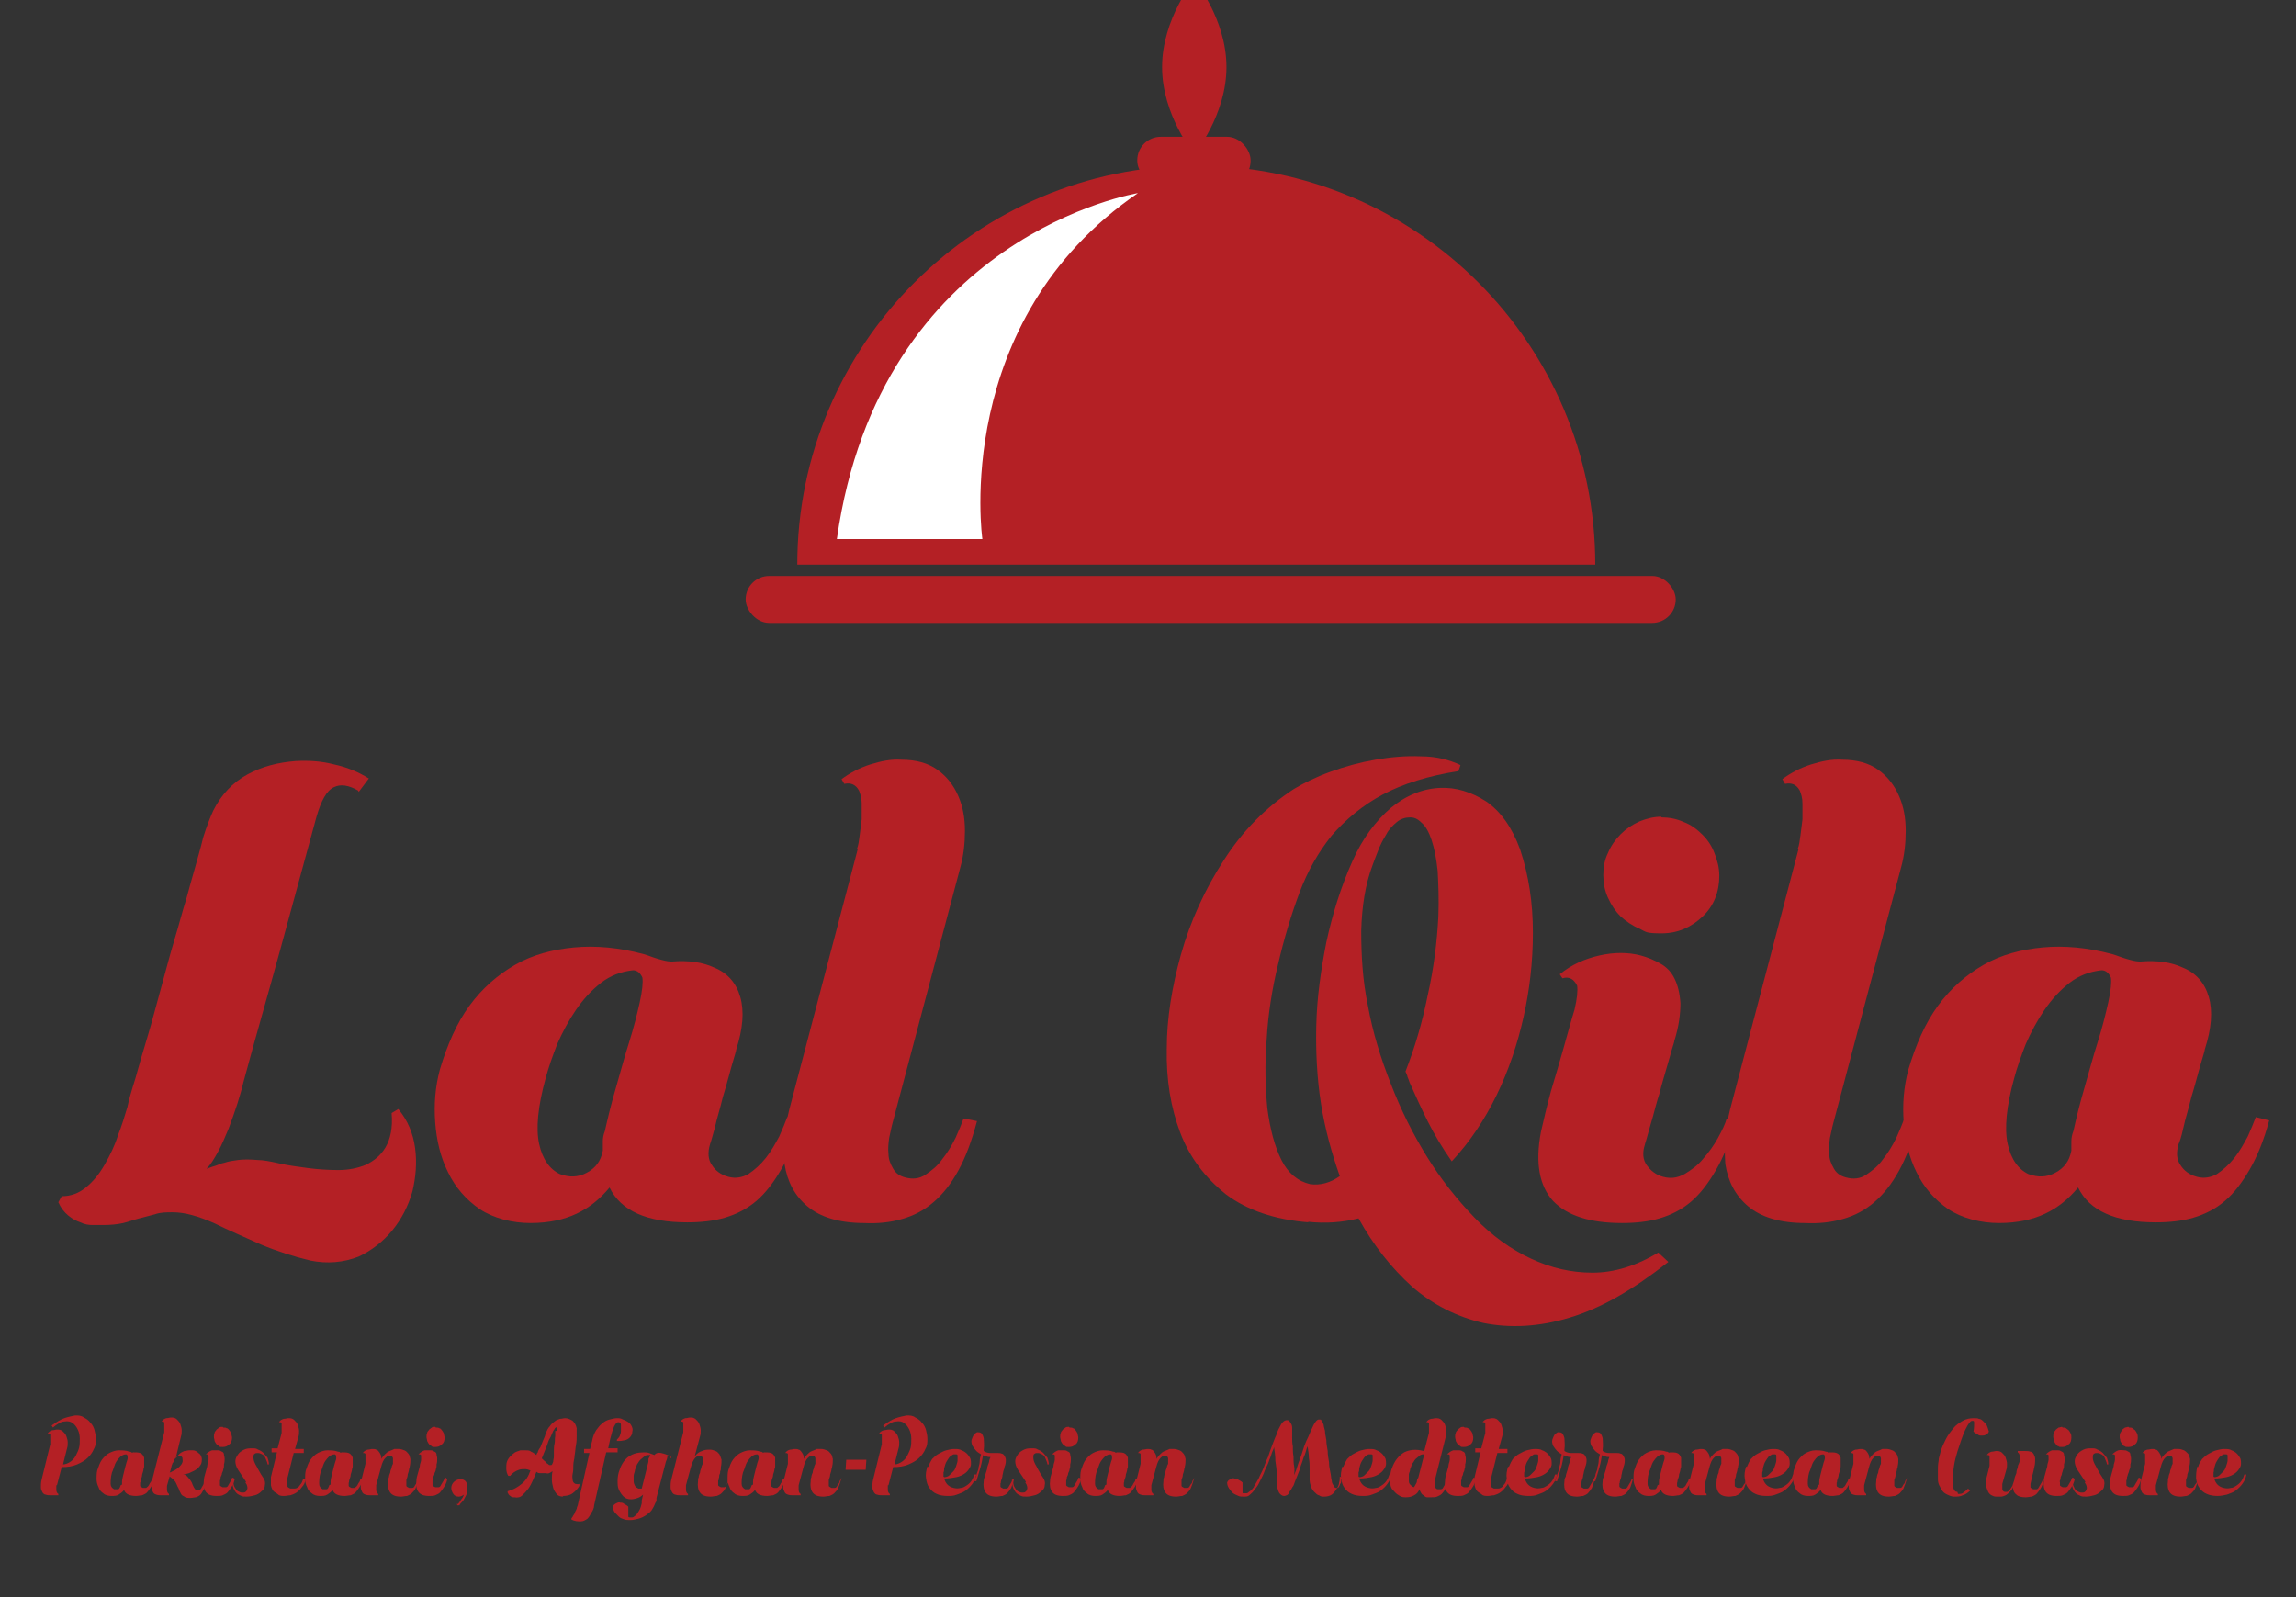 <?xml version="1.0" encoding="UTF-8"?>
<svg xmlns="http://www.w3.org/2000/svg" version="1.1" viewBox="0 0 342.4 238.2">
  <rect x="0" y="0" width="342.4" height="238.2" fill="#333333" stroke="none"/>
  <defs>
    <style>
      .cls-1 {
        fill: #fff;
      }

      .cls-2 {
        fill: none;
      }

      .cls-3 {
        fill: #b42025;
      }
    </style>
  </defs>
  <!-- Generator: Adobe Illustrator 28.7.1, SVG Export Plug-In . SVG Version: 1.2.0 Build 142)  -->
  <g>
    <g id="Layer_1">
      <g>
        <path class="cls-2" d="M-576.8,167.2c-.1-.2-.3-.3-.4-.3-.2,0-.3,0-.5.1-.2,0-.3.2-.4.4-.1.2-.3.4-.4.5-.1.2-.2.4-.3.5,0,.2-.1.3-.2.4h0s-.3,1-.3,1c.2,0,.5-.2.9-.4.4-.2.7-.4,1-.7.3-.2.5-.5.7-.8s.1-.6,0-.8Z"/>
        <path class="cls-2" d="M-428.1,169.6c.2-.3.4-.6.5-1,.1-.3.2-.7.3-1,0-.3,0-.6,0-.8,0-.2-.1-.3-.2-.4-.1,0-.3,0-.5,0-.2,0-.4.2-.6.4-.2.2-.4.5-.6.9s-.4.8-.5,1.4-.1.5-.2.8,0,.5,0,.7c.4,0,.7-.1,1-.3.3-.2.6-.5.8-.8Z"/>
        <path class="cls-2" d="M-587.5,166.5c-.4,0-.7.2-1,.4-.3.2-.5.5-.8.8-.2.3-.4.7-.6,1-.2.4-.3.7-.4,1-.2.9-.3,1.6-.2,2s.3.8.6.9c.3.1.5,0,.8,0,.3-.1.4-.4.5-.7,0,0,0-.2,0-.3,0-.1,0-.2,0-.3,0-.4.2-.8.3-1.3.1-.5.3-1,.4-1.4.1-.5.2-.9.3-1.2s.1-.6,0-.8c0-.1-.2-.2-.3-.2Z"/>
        <path class="cls-2" d="M-504.9,161.7c0,0-.1,0-.2.2,0,.1-.2.3-.2.4-.2.5-.4.9-.6,1.4s-.4.8-.6,1.3c-.2.4-.3.8-.5,1.2-.2.4-.3.8-.5,1.2,0,0,.2.2.4.3.2.2.4.3.5.4.2.1.4.3.5.3.2,0,.3.1.4,0,.2,0,.3-.3.4-.6,0-.3.1-.6.2-1,0-.3,0-.6.1-1,0-.4.1-.8.2-1.3,0-.4.1-.9.1-1.3s0-.8,0-1,0-.4,0-.5c0,0,0-.1-.2-.1Z"/>
        <path class="cls-2" d="M-487.8,166.9c-.3.1-.5.3-.8.6-.2.2-.4.5-.6.8-.2.3-.3.6-.4.9-.1.3-.2.7-.3,1s0,.7,0,1,.1.6.3.8c.2.2.4.4.7.5.2,0,.4,0,.7-.1l1.3-4.9c0-.1,0-.3.1-.4,0-.1.1-.3.2-.4,0,0-.2,0-.3,0-.3,0-.7,0-.9.2Z"/>
        <path class="cls-2" d="M-465.9,166.5c-.4,0-.7.2-1,.4-.3.2-.5.5-.8.8-.2.3-.4.7-.6,1-.2.4-.3.7-.4,1-.2.9-.3,1.6-.2,2s.3.8.6.9c.3.1.5,0,.8,0,.3-.1.4-.4.5-.7,0,0,0-.2,0-.3,0-.1,0-.2,0-.3,0-.4.2-.8.3-1.3.1-.5.3-1,.4-1.4.1-.5.2-.9.3-1.2s.1-.6,0-.8c0-.1-.2-.2-.3-.2Z"/>
        <path class="cls-2" d="M-547.3,166.5c-.4,0-.7.2-1,.4-.3.2-.5.5-.8.8-.2.3-.4.7-.6,1-.2.4-.3.7-.4,1-.2.9-.3,1.6-.2,2s.3.8.6.9c.3.1.5,0,.8,0,.3-.1.4-.4.5-.7,0,0,0-.2,0-.3,0-.1,0-.2,0-.3,0-.4.2-.8.3-1.3.1-.5.3-1,.4-1.4.1-.5.2-.9.3-1.2s.1-.6,0-.8c0-.1-.2-.2-.3-.2Z"/>
        <path class="cls-2" d="M-527.4,106.4c-1.5.2-2.9.7-4.1,1.7-1.2.9-2.3,2.1-3.2,3.5-.9,1.4-1.7,2.8-2.4,4.4-.6,1.6-1.1,3-1.5,4.3-1,3.7-1.3,6.5-.8,8.6.5,2,1.3,3.3,2.7,3.9,1.2.5,2.3.4,3.4-.1,1.1-.6,1.8-1.5,2.1-2.9,0-.4,0-.8,0-1.3,0-.4.1-.9.2-1.3.3-1.6.8-3.4,1.3-5.5.6-2,1.2-4,1.7-6,.6-1.9,1-3.7,1.4-5.2.4-1.5.5-2.6.3-3.2-.3-.6-.7-.9-1.2-.9Z"/>
        <path class="cls-2" d="M-397.8,166.5c-.4,0-.7.2-1,.4s-.5.5-.8.8c-.2.3-.4.7-.6,1-.2.4-.3.7-.4,1-.2.9-.3,1.6-.2,2,.1.5.3.8.6.9.3.1.5,0,.8,0,.3-.1.4-.4.5-.7,0,0,0-.2,0-.3,0-.1,0-.2,0-.3,0-.4.2-.8.3-1.3.1-.5.3-1,.4-1.4s.2-.9.3-1.2.1-.6,0-.8c0-.1-.2-.2-.3-.2Z"/>
        <path class="cls-2" d="M-320.8,169.6c.2-.3.4-.6.5-1,.1-.3.2-.7.3-1,0-.3,0-.6,0-.8,0-.2-.1-.3-.2-.4-.1,0-.3,0-.5,0-.2,0-.4.2-.6.4-.2.2-.4.5-.6.9s-.4.8-.5,1.4c0,.3-.1.5-.2.8s0,.5,0,.7c.4,0,.7-.1,1-.3.3-.2.6-.5.8-.8Z"/>
        <path class="cls-2" d="M-347.4,132.7c1.2.5,2.3.4,3.4-.1,1.1-.6,1.8-1.5,2.1-2.9,0-.4,0-.8,0-1.3,0-.4.1-.9.2-1.3.3-1.6.8-3.4,1.4-5.5.6-2,1.2-4,1.7-6,.6-1.9,1-3.7,1.4-5.2.4-1.5.5-2.6.3-3.2-.3-.6-.7-.9-1.2-.9-1.5.2-2.9.7-4.1,1.7-1.2.9-2.3,2.1-3.2,3.5-1,1.4-1.8,2.8-2.4,4.4-.6,1.6-1.1,3-1.5,4.3-1,3.7-1.3,6.5-.8,8.6.5,2,1.3,3.3,2.7,3.9Z"/>
        <path class="cls-3" d="M-600.2,137.6c.5.4,1,.7,1.6.9.5.2,1.1.3,1.6.3.5,0,1,0,1.4,0,1,0,1.8,0,2.6-.3.7-.2,1.4-.4,2.1-.6.7-.2,1.3-.4,2-.5.7-.2,1.4-.2,2.3-.2,1.6,0,3.4.5,5.3,1.4,1.9.9,4,1.8,6.1,2.7,2.1.9,4.2,1.6,6.4,2.1,2.2.5,4.2.3,6.2-.5,1.7-.7,3.1-1.8,4.3-3.3,1.2-1.5,2.1-3.2,2.6-5,.5-1.8.6-3.7.4-5.6-.3-1.9-1-3.6-2.2-5l-.8.5c.1,1.9-.2,3.4-.8,4.4-.6,1-1.5,1.8-2.5,2.3-1.1.5-2.2.7-3.6.7s-2.7,0-4-.3c-1.3-.2-2.6-.4-3.7-.6-1.2-.2-2.1-.4-2.8-.4-1,0-1.8,0-2.5,0-.7.1-1.3.2-1.8.4-.5.2-.9.3-1.3.5-.4.2-.7.3-1,.4.5-.5,1-1.2,1.5-2.2.5-.9.9-2,1.3-3,.4-1.1.8-2.1,1.1-3.2.3-1.1.6-2,.8-2.7,1.6-5.7,3.2-11.4,4.8-17.1,1.6-5.7,3.2-11.4,4.7-17.1.6-2.2,1.3-3.4,2.2-3.8.9-.4,2-.3,3.2.5l1.3-1.7c-1.3-.8-2.8-1.4-4.5-1.8-1.6-.4-3.3-.5-4.9-.4-2.3.1-4.4.7-6.3,1.7-1.9,1-3.3,2.6-4.4,4.7-.5.9-.9,2-1.3,3.4-.4,1.4-.8,2.8-1.2,4.1-.2.9-.5,2.1-1,3.7-.5,1.6-1,3.4-1.5,5.3-.6,2-1.1,4-1.7,6.2-.6,2.2-1.2,4.2-1.7,6.2-.6,2-1.1,3.8-1.5,5.4-.5,1.6-.8,2.8-1,3.7-.3,1.1-.7,2.3-1.2,3.6-.5,1.3-1.1,2.6-1.8,3.8-.7,1.2-1.5,2.2-2.4,2.9-.9.8-1.9,1.2-3.1,1.2l-.5.8c.4.7.8,1.3,1.3,1.7Z"/>
        <path class="cls-3" d="M-508.4,132c.2-.3.3-.6.5-.9,0,0,0,0,0,.1.3,2.3,1.3,4.1,2.9,5.5,1.6,1.4,4.1,2.1,7.4,2.2,1.7,0,3.4-.1,4.8-.5,1.5-.4,2.8-1.1,4-2.1,1.2-1,2.3-2.4,3.2-4.1,1-1.7,1.8-3.8,2.4-6.4l-1.7-.3c-.2.7-.5,1.6-1,2.5-.5,1-1,1.9-1.7,2.7-.7.8-1.4,1.5-2.2,2-.8.5-1.7.6-2.6.3-.7-.2-1.2-.6-1.6-1.2-.3-.6-.5-1.2-.6-1.9s0-1.4.1-2.1c.1-.7.3-1.4.4-1.9l8.8-32.9c.4-1.5.6-3.1.6-4.7,0-1.6-.3-3.1-.9-4.5-.6-1.4-1.5-2.5-2.7-3.3-1.2-.9-2.8-1.3-4.7-1.3-1.3,0-2.6.2-4,.6-1.4.5-2.6,1.1-3.7,1.9l.3.6c.9-.2,1.5,0,1.9.8.2.4.3.9.3,1.6,0,.7,0,1.4,0,2.1,0,.7-.1,1.4-.2,2.1-.1.7-.2,1.3-.4,1.7l-8.8,33.5c0,.3-.2.7-.2,1h0c-.2.7-.5,1.5-1,2.5-.5,1-1,1.9-1.7,2.8-.7.9-1.4,1.6-2.2,2.1-.8.5-1.7.7-2.6.4-.9-.3-1.6-.7-2.1-1.5-.5-.7-.5-1.6-.2-2.8,0-.2.2-.9.6-2.1.3-1.2.7-2.6,1.1-4,.4-1.4.8-2.8,1.1-4,.3-1.2.6-1.9.6-2.1.8-2.7,1-5,.5-6.8-.5-1.8-1.6-3-3.3-3.8-1.5-.7-3.3-.9-5.5-.8h0c-.6,0-1.2-.2-1.8-.4-.6-.2-1.2-.4-1.9-.6-3.2-.8-6.2-1.1-9-.8-2.8.3-5.3,1-7.6,2.3-2.3,1.2-4.2,3-5.9,5.3-1.6,2.2-2.9,5-3.9,8.2-.6,2.2-.8,4.5-.6,6.8.1,2.3.7,4.5,1.6,6.4,1,1.9,2.3,3.5,4,4.7,1.7,1.2,3.9,1.8,6.5,1.8s4.3-.4,6-1.2c1.7-.8,3.1-2,4.3-3.4,1.4,3,4.8,4.5,10,4.5s3.4-.2,4.8-.6c1.5-.4,2.8-1.1,4-2.2,1.2-1,2.3-2.4,3.2-4ZM-526.5,110.5c-.4,1.5-.8,3.3-1.4,5.2-.6,1.9-1.1,3.9-1.7,6-.6,2-1,3.9-1.3,5.5,0,.4-.2.8-.2,1.3,0,.4,0,.9,0,1.3-.3,1.3-1,2.3-2.1,2.9-1.1.6-2.2.6-3.4.1-1.3-.6-2.2-1.9-2.7-3.9-.5-2-.2-4.9.8-8.6.4-1.3.9-2.8,1.5-4.3.6-1.6,1.4-3,2.4-4.4,1-1.4,2-2.5,3.2-3.5,1.2-1,2.6-1.5,4.1-1.7.6,0,1,.3,1.2.9.1.6,0,1.7-.3,3.2Z"/>
        <path class="cls-3" d="M-424.7,109.7c-.7,3.5-1.7,6.7-2.9,9.8.1.3.2.5.3.7,0,.2.2.4.3.7.7,1.6,1.4,3.3,2.3,5,.9,1.8,1.9,3.5,3.1,5.2,2.3-2.5,4.2-5.3,5.8-8.5,1.5-3.2,2.7-6.6,3.5-10.1.8-3.5,1.2-7.1,1.2-10.9,0-3.8-.5-7.3-1.7-10.7-1-2.9-2.5-4.9-4.4-6.2-1.9-1.3-3.9-1.9-5.9-1.8-2.3.1-4.4,1-6.4,2.6-2,1.6-3.6,3.9-5,6.8-1.5,3.4-2.6,6.9-3.3,10.4-.7,3.6-1.2,7.1-1.3,10.6-.1,3.5,0,6.9.6,10.2.5,3.3,1.3,6.4,2.4,9.3-1.3.9-2.6,1.3-3.8,1.1-1.6-.3-2.8-1.3-3.7-3.1-.9-1.8-1.5-4-1.8-6.7s-.3-5.7-.1-8.9c.2-3.3.7-6.5,1.5-9.7.8-3.4,1.7-6.5,2.7-9.2,1.1-2.8,2.4-5.2,4.2-7.3,1.7-2.1,3.9-3.9,6.5-5.3,2.6-1.4,5.9-2.4,9.8-3l.2-.8c-1.4-.7-3.1-1-5.1-1.1-1.9,0-3.9,0-5.9.4-2,.4-3.9.9-5.8,1.5-1.9.7-3.4,1.4-4.7,2.2-3.5,2.3-6.5,5.4-9,9.2-2.5,3.8-4.3,7.9-5.5,12.2-1.1,4.1-1.7,8.1-1.8,12.1,0,4,.5,7.6,1.7,10.8,1.2,3.2,3.2,5.9,5.9,8,2.7,2.1,6.3,3.3,10.7,3.7h0c2.4.2,4.6,0,6.6-.5,1.9,3.5,4.2,6.4,6.9,8.8,2.7,2.4,5.8,3.9,9.2,4.7,3.4.7,7.1.5,11.1-.7,4-1.2,8.2-3.6,12.7-7.2l-1.3-1.2c-2.9,1.7-5.7,2.5-8.5,2.6-2.8,0-5.4-.6-8-1.8-2.6-1.2-5-3-7.2-5.3-2.3-2.3-4.3-4.9-6.1-7.8-1.8-2.9-3.4-6.1-4.7-9.4-1.3-3.4-2.3-6.7-2.9-10.1-.6-3.4-.9-6.6-.8-9.7,0-3.1.6-5.9,1.5-8.5.2-.5.4-1.1.7-1.8.3-.7.6-1.4,1-2.1.4-.7.9-1.2,1.4-1.7.5-.4,1.1-.6,1.7-.6.5,0,1,.2,1.5.7.5.5.9,1.2,1.3,2.3.4,1,.6,2.3.8,4,.2,1.6.2,3.6.1,5.9-.2,3.3-.7,6.7-1.4,10.2Z"/>
        <path class="cls-3" d="M-397.7,87.2c-.9.4-1.7.9-2.4,1.6-.7.7-1.2,1.5-1.6,2.4-.4.9-.6,1.9-.6,2.9s.2,2,.6,2.9c.4.9.9,1.7,1.6,2.4.7.7,1.5,1.2,2.4,1.6.9.4,1.9.6,2.9.6,2.1,0,3.9-.7,5.3-2.2s2.2-3.2,2.2-5.3-.2-2-.6-2.9c-.4-.9-.9-1.7-1.6-2.4-.7-.7-1.5-1.2-2.4-1.6-.9-.4-1.9-.6-2.9-.6s-2,.2-2.9.6Z"/>
        <path class="cls-3" d="M-367.4,136.1c1.2-1,2.3-2.4,3.2-4.1.4-.8.8-1.7,1.2-2.6.3,1,.6,2,1.1,2.9,1,1.9,2.3,3.5,4,4.7,1.7,1.2,3.9,1.8,6.5,1.8s4.3-.4,6-1.2c1.7-.8,3.1-2,4.3-3.4,1.4,3,4.8,4.5,10,4.5s3.4-.2,4.8-.6c1.5-.4,2.8-1.1,4-2.2,1.2-1,2.3-2.4,3.2-4,1-1.7,1.8-3.8,2.5-6.4l-1.7-.5c-.2.7-.5,1.6-1,2.5-.5,1-1,1.9-1.7,2.8-.7.9-1.4,1.6-2.2,2.1-.8.5-1.7.7-2.6.4-.9-.3-1.6-.7-2.1-1.5-.5-.7-.5-1.6-.2-2.8,0-.2.2-.9.6-2.1.3-1.2.7-2.6,1.1-4,.4-1.4.8-2.8,1.1-4,.4-1.2.6-1.9.6-2.1.8-2.7,1-5,.5-6.8-.5-1.8-1.6-3-3.3-3.8-1.5-.7-3.3-.9-5.5-.8h0c-.6,0-1.2-.2-1.8-.4-.6-.2-1.2-.4-1.8-.6-3.2-.8-6.2-1.1-9-.8-2.8.3-5.3,1-7.6,2.3-2.3,1.2-4.2,3-5.9,5.3-1.6,2.2-2.9,5-3.9,8.2-.5,2.1-.8,4.3-.6,6.5-.2.6-.5,1.4-.9,2.3-.5,1-1,1.9-1.7,2.7-.7.8-1.4,1.5-2.2,2-.8.5-1.6.6-2.6.3-.7-.2-1.2-.6-1.6-1.2-.3-.6-.5-1.2-.6-1.9s0-1.4.1-2.1c.1-.7.3-1.4.4-1.9l8.8-32.9c.4-1.5.6-3.1.6-4.7,0-1.6-.3-3.1-.9-4.5-.6-1.4-1.5-2.5-2.7-3.3-1.2-.9-2.8-1.3-4.7-1.3-1.3,0-2.6.2-4,.6-1.4.5-2.6,1.1-3.7,1.9l.3.6c.9-.2,1.5,0,1.9.8.2.4.3.9.4,1.6,0,.7,0,1.4,0,2.1,0,.7-.1,1.4-.2,2.1-.1.7-.2,1.3-.4,1.7l-8.8,33.5c-.1.5-.2.9-.3,1.4,0,0,0,0,0,0-.2.7-.6,1.5-1.1,2.5-.5,1-1.2,1.8-1.9,2.7-.7.8-1.5,1.5-2.4,2-.9.5-1.8.6-2.7.3-.9-.2-1.5-.7-2-1.5-.5-.7-.6-1.6-.3-2.7,0,0,.1-.5.3-1.2.2-.7.4-1.5.7-2.5.3-1,.5-2,.8-3,.3-1.1.6-2.1.9-3.1.3-1,.5-1.8.7-2.5.2-.7.3-1.1.3-1.2.6-1.9.8-3.5.8-4.8,0-1.3-.3-2.4-.8-3.2-.5-.8-1.1-1.5-1.8-1.9-.8-.4-1.6-.8-2.5-1-1.6-.4-3.4-.4-5.4,0-1.9.4-3.6,1.2-5.1,2.4l.3.5c.9-.3,1.5,0,1.9.9.2.6,0,1.6-.3,3.1-.4,1.4-.8,3.1-1.3,4.9-.5,1.8-1.1,3.7-1.7,5.6-.6,2-1,3.7-1.3,5.3-.7,4-.2,7,1.6,8.9,1.8,1.9,4.7,2.8,8.9,2.8s3.4-.2,4.8-.6c1.5-.4,2.8-1.1,4-2.1,1.2-1,2.3-2.4,3.2-4,.3-.6.7-1.3,1-2,0,.3,0,.7,0,1,.3,2.3,1.3,4.1,2.9,5.5,1.6,1.4,4.1,2.1,7.4,2.2,1.7,0,3.4-.1,4.9-.5,1.5-.4,2.8-1.1,4-2.1ZM-349.2,120.2c.4-1.3.9-2.8,1.5-4.3.6-1.6,1.4-3,2.4-4.4.9-1.4,2-2.5,3.2-3.5,1.2-1,2.6-1.5,4.1-1.7.6,0,1,.3,1.2.9.2.6,0,1.7-.3,3.2-.4,1.5-.8,3.3-1.4,5.2-.6,1.9-1.1,3.9-1.7,6-.6,2-1,3.9-1.4,5.5,0,.4-.2.8-.2,1.3,0,.4,0,.9,0,1.3-.3,1.3-1,2.3-2.1,2.9-1.1.6-2.2.6-3.4.1-1.3-.6-2.2-1.9-2.7-3.9-.5-2-.2-4.9.8-8.6Z"/>
        <path class="cls-3" d="M-594.9,161c-.4-.4-.8-.7-1.3-.9-.5-.2-1.1-.3-1.7-.3-.6,0-1.3.1-2.1.4-.8.3-1.6.7-2.4,1.4l.2.3c.9-.6,1.6-1,2.3-1.1s1.2,0,1.6.2c.4.2.8.6,1,1.2.2.5.3,1.1.4,1.7,0,.5,0,1-.2,1.6s-.3,1-.6,1.4c-.3.4-.6.8-1,1.1-.4.3-.9.5-1.4.5l.8-2.9c0-.4.1-.7.1-1.1,0-.4,0-.7-.2-1.1-.1-.3-.3-.6-.6-.8-.3-.2-.7-.3-1.1-.3s-.6,0-.9.2c-.3.1-.6.3-.9.5h0c.2,0,.4.2.5.3,0,0,0,.2,0,.4,0,.2,0,.3,0,.5s0,.3,0,.5c0,.2,0,.3,0,.4l-1.7,6.4c-.1.5-.2,1-.1,1.3,0,.4.1.6.3.8.2.2.4.4.7.5.3,0,.6.1,1,.2.2,0,.5,0,.7,0,.2,0,.5,0,.7,0v-.3c-.2-.3-.3-.6-.3-.8,0-.3,0-.5.1-.7l.9-3.3c1.1,0,2.1-.2,2.9-.5.8-.3,1.5-.7,2-1.2s.9-1,1.2-1.6c.2-.6.4-1.2.4-1.8s0-1.1-.3-1.6c-.2-.5-.5-1-.8-1.3Z"/>
        <path class="cls-3" d="M-568.3,161.9c-.2,0-.4-.1-.7-.1s-.5,0-.7.1-.4.2-.6.4c-.2.2-.3.4-.4.6,0,.2-.1.4-.1.7s0,.5.1.7c0,.2.2.4.4.6.2.2.4.3.6.4.2,0,.4.1.7.1.5,0,.9-.2,1.3-.5.3-.3.5-.8.5-1.3s0-.5-.1-.7c0-.2-.2-.4-.4-.6-.2-.2-.3-.3-.6-.4Z"/>
        <path class="cls-3" d="M-561,166.2c-.3-.2-.6-.4-1-.6-.4-.1-.8-.2-1.2-.2s-1.1,0-1.6.3-.9.5-1.2.8c-.3.3-.5.8-.5,1.2,0,.5.1,1,.5,1.5.2.4.5.7.7,1.1.2.4.5.8.7,1.1h0c.3.4.4.8.4,1.1,0,.3-.1.5-.3.7-.2.1-.4.2-.7.2-.3,0-.5-.1-.8-.3-.2-.2-.5-.4-.6-.8-.1-.3-.2-.6-.2-1,0-.1,0-.2.1-.3h-.3s0,0,0,0h-.2c0,.1,0,.2,0,.3,0,0,0,.1-.1.2-.1.2-.3.4-.4.6-.2.2-.4.3-.6.5s-.4.1-.6,0c-.2,0-.4-.2-.5-.3-.1-.2-.1-.4,0-.6,0,0,0-.1,0-.3,0-.2.1-.4.2-.6,0-.2.1-.5.2-.7,0-.3.1-.5.2-.7s.1-.4.2-.6c0-.2,0-.3,0-.3.1-.4.2-.8.2-1.1,0-.3,0-.6-.2-.8-.1-.2-.3-.4-.4-.5-.2-.1-.4-.2-.6-.2-.4,0-.8,0-1.3,0-.5,0-.9.3-1.2.6h0c.2,0,.4.1.5.3,0,.1,0,.4,0,.7s-.2.7-.3,1.2c-.1.4-.3.9-.4,1.3,0,.3-.2.6-.2.9h0c0,.2-.1.4-.2.6s-.2.4-.4.6c-.2.2-.3.3-.5.5-.2.1-.4.1-.6,0-.2,0-.3-.2-.4-.5s-.3-.5-.4-.8-.4-.6-.6-.9c-.3-.3-.6-.5-1.1-.6.3,0,.7,0,1.2-.2.4-.1.9-.3,1.3-.5.4-.2.7-.5.9-.9s.3-.8.2-1.2c0-.4-.3-.8-.6-.9-.3-.2-.7-.3-1.1-.4-.3,0-.5,0-.8,0-.3,0-.6,0-.9.2-.3.1-.6.3-.9.5-.3.2-.6.5-.8.8l1.1-4c0-.4.1-.7.1-1.1,0-.4,0-.7-.2-1.1-.1-.3-.3-.6-.6-.8-.3-.2-.7-.3-1.1-.3s-.6,0-.9.2c-.3.1-.6.3-.9.4h0c.2,0,.4.2.5.4,0,0,0,.2,0,.4,0,.2,0,.3,0,.5,0,.2,0,.3,0,.5,0,.2,0,.3,0,.4l-2.2,8.2h0c0,.2-.1.4-.2.6-.1.2-.2.4-.4.7-.2.2-.3.4-.5.5-.2.1-.4.2-.6,0-.2,0-.4-.2-.5-.3s-.1-.4,0-.7c0,0,0-.2.1-.5,0-.3.2-.6.3-.9,0-.3.2-.7.3-.9s.1-.5.1-.5c.2-.6.2-1.2.1-1.6-.1-.4-.4-.7-.8-.9-.4-.2-.8-.2-1.3-.2h0c-.1,0-.3,0-.4,0-.1,0-.3,0-.4-.1-.8-.2-1.5-.3-2.1-.2-.7,0-1.3.2-1.8.5-.5.3-1,.7-1.4,1.2s-.7,1.2-.9,1.9c-.1.5-.2,1.1-.1,1.6,0,.6.2,1.1.4,1.5.2.5.5.8,1,1.1.4.3.9.4,1.5.4s1,0,1.4-.3.7-.5,1-.8c.3.7,1.1,1.1,2.4,1.1s.8,0,1.1-.1c.4,0,.7-.3,1-.5.3-.2.5-.5.7-.9,0,0,0,0,0,0,0,.4.1.6.3.8.2.2.4.4.7.5.3,0,.6.1,1,.2.2,0,.5,0,.7,0,.2,0,.5,0,.7,0v-.3c-.2-.3-.3-.6-.3-.8s0-.5.1-.7l.5-1.7c.4.2.6.4.8.7.2.3.4.5.5.8.1.3.3.5.4.8s.2.5.4.7c.2.2.4.4.7.5.3.1.6.2,1.1.2s.7,0,1-.1c.3,0,.6-.3.9-.5.3-.2.5-.6.7-1,0-.1.1-.2.2-.4,0,.6.1,1,.4,1.3.4.4,1.1.7,2.1.7s.8,0,1.1-.1c.4,0,.7-.3,1-.5.3-.2.5-.6.8-1,0-.2.2-.3.2-.5,0,.2,0,.3.1.5.2.4.4.7.6.9s.6.4.9.5c.4.1.7.2,1.1.2.6,0,1.1,0,1.6-.3.5-.2.9-.4,1.3-.7.3-.3.5-.7.6-1.1,0-.4,0-.9-.4-1.5-.2-.4-.5-.7-.7-1.2-.3-.4-.5-.8-.7-1.1-.3-.4-.5-.8-.4-1.2,0-.3.1-.6.3-.8.2-.1.4-.2.7-.2.3,0,.5.1.8.3s.5.4.7.7c.2.3.3.7.4,1.1h.2c0-.5,0-.9-.3-1.2s-.4-.6-.7-.9ZM-587.3,167.5c0,.4-.2.8-.3,1.2-.1.5-.3.9-.4,1.4-.1.5-.2.9-.3,1.3,0,0,0,.2,0,.3,0,.1,0,.2,0,.3,0,.3-.2.5-.5.7-.3.1-.5.1-.8,0-.3-.1-.5-.4-.6-.9s0-1.2.2-2c0-.3.2-.7.4-1,.2-.4.3-.7.6-1,.2-.3.5-.6.8-.8.3-.2.6-.4,1-.4.1,0,.2,0,.3.2,0,.1,0,.4,0,.8ZM-577.4,168.8c-.3.2-.6.5-1,.7-.4.2-.6.3-.9.4l.3-1h0c0,0,0-.2.2-.4,0-.2.2-.3.3-.5.1-.2.2-.4.4-.5.1-.2.3-.3.4-.4.2,0,.3-.1.5-.1.2,0,.3.1.4.3.2.3.2.5,0,.8s-.4.5-.7.8Z"/>
        <path class="cls-3" d="M-528.7,165.2c.2,0,.4.1.7.1.5,0,.9-.2,1.3-.5.3-.3.5-.8.5-1.3s0-.5-.1-.7c0-.2-.2-.4-.4-.6-.2-.2-.3-.3-.6-.4-.2,0-.4-.1-.7-.1s-.5,0-.7.1-.4.2-.6.4c-.2.2-.3.4-.4.6,0,.2-.1.4-.1.7s0,.5.1.7c0,.2.2.4.4.6.2.2.4.3.6.4Z"/>
        <path class="cls-3" d="M-526,171c0,.2-.1.4-.3.6-.1.2-.3.4-.4.6-.2.2-.4.3-.6.5s-.4.1-.6,0c-.2,0-.4-.2-.5-.3-.1-.2-.1-.4,0-.6,0,0,0-.1,0-.3,0-.2.1-.4.2-.6,0-.2.1-.5.2-.7,0-.3.1-.5.2-.7s.1-.4.2-.6c0-.2,0-.3,0-.3.1-.4.2-.8.2-1.1,0-.3,0-.6-.2-.8-.1-.2-.3-.4-.4-.5-.2-.1-.4-.2-.6-.2-.4,0-.8,0-1.3,0-.5,0-.9.3-1.2.6h0c.2,0,.4.1.5.3,0,.1,0,.4,0,.7s-.2.7-.3,1.2c-.1.4-.3.9-.4,1.3,0,.3-.2.6-.2.9,0,.2-.1.4-.3.6-.1.2-.3.4-.4.6-.2.2-.4.4-.6.5s-.4.1-.6,0c-.2,0-.4-.2-.5-.3-.1-.2-.1-.4,0-.7,0,0,0-.2.1-.5,0-.3.2-.6.2-.9,0-.3.2-.6.3-.9,0-.3.1-.5.1-.5.2-.5.2-.9.2-1.3,0-.4-.2-.7-.4-1s-.4-.5-.7-.7c-.3-.2-.6-.3-1-.3-.3,0-.6,0-1,0-.3,0-.6.2-.9.3-.3.2-.6.4-.8.6-.3.2-.5.5-.6.9,0-.3,0-.5-.2-.7,0-.2-.2-.4-.4-.6s-.3-.3-.6-.4c-.2-.1-.5-.2-.8-.2-.3,0-.6,0-.9.2-.3.1-.6.3-.9.4h0c.2,0,.4.2.5.4,0,0,0,.2,0,.4,0,.2,0,.3,0,.5,0,.2,0,.3,0,.5,0,.2,0,.3,0,.4l-.7,2.5h0c0,.2-.1.4-.2.6-.1.2-.2.4-.4.7-.2.2-.3.4-.5.5-.2.1-.4.2-.6,0-.2,0-.4-.2-.5-.3s-.1-.4,0-.7c0,0,0-.2.1-.5,0-.3.2-.6.3-.9,0-.3.2-.7.3-.9s.1-.5.1-.5c.2-.6.2-1.2.1-1.6-.1-.4-.4-.7-.8-.9-.4-.2-.8-.2-1.3-.2h0c-.1,0-.3,0-.4,0-.1,0-.3,0-.4-.1-.8-.2-1.5-.3-2.1-.2-.7,0-1.3.2-1.8.5-.5.3-1,.7-1.4,1.2s-.7,1.2-.9,1.9c-.1.5-.2,1-.1,1.5-.2.4-.3.7-.5,1-.2.2-.4.4-.6.5-.2.1-.4.2-.7.2s-.4,0-.6,0c-.3,0-.5-.3-.6-.6-.1-.3-.2-.6,0-1l1.3-4.9h1.7l.2-.7h-1.7l.6-2.2c0-.4.1-.7.1-1.1,0-.4,0-.7-.2-1.1-.1-.3-.3-.6-.6-.8s-.7-.3-1.1-.3-.6,0-.9.2c-.3.1-.6.3-.9.4h0c.2,0,.4.2.5.4,0,0,0,.2,0,.4,0,.2,0,.3,0,.5,0,.2,0,.3,0,.5,0,.2,0,.3,0,.4l-.7,2.8h-1l-.2.7h1l-1.2,4.5c-.1.6-.2,1.1,0,1.5,0,.4.3.8.5,1.1.2.3.6.5.9.7.4.1.8.2,1.2.2s.8,0,1.2-.2c.4-.1.8-.3,1.2-.5.4-.2.7-.6,1-1,.2-.2.3-.5.5-.8,0,.3.2.6.3.9.2.5.5.8,1,1.1.4.3.9.4,1.5.4s1,0,1.4-.3.7-.5,1-.8c.3.7,1.1,1.1,2.4,1.1s.8,0,1.1-.1c.4,0,.7-.3,1-.5.3-.2.5-.5.7-.9,0,0,0,0,0,0,0,.4.1.6.3.8.2.2.4.4.7.5.3,0,.6.1,1,.2.2,0,.4,0,.7,0,.2,0,.5,0,.7,0v-.3c-.2-.3-.3-.6-.3-.8s0-.5.1-.7l.9-3.2h0c.3-.9.5-1.5.9-1.8s.6-.4.9-.3c.2,0,.4.2.5.5.1.3.1.6,0,1,0,.2-.1.5-.2.7s-.2.5-.2.8c0,.3-.2.6-.2.8s-.1.5-.2.7c-.2,1,0,1.7.4,2.1s1.1.7,2.1.7.8,0,1.1-.1c.4,0,.7-.3,1-.5.3-.2.5-.6.8-1,0-.1.1-.2.2-.4,0,.5.2.9.4,1.2.4.4,1.1.7,2.1.7s.8,0,1.1-.1c.4,0,.7-.3,1-.5.3-.2.5-.6.8-1,.2-.4.4-.9.6-1.5h-.3ZM-547.1,167.5c0,.4-.2.8-.3,1.2-.1.5-.3.9-.4,1.4-.1.5-.2.9-.3,1.3,0,0,0,.2,0,.3,0,.1,0,.2,0,.3,0,.3-.2.5-.5.7-.3.1-.5.1-.8,0-.3-.1-.5-.4-.6-.9s0-1.2.2-2c0-.3.2-.7.4-1,.2-.4.3-.7.6-1,.2-.3.5-.6.8-.8.3-.2.6-.4,1-.4.1,0,.2,0,.3.2,0,.1,0,.4,0,.8Z"/>
        <path class="cls-3" d="M-523.3,171c-.4,0-.8.2-1.2.5s-.5.7-.6,1.1c0,.4,0,.8.3,1.1.3.3.6.5,1.1.5s.8-.1,1.1-.4c-.1.3-.3.6-.5.9s-.4.5-.6.7h-.2c0,.1.2.5.2.5h.2c.2-.3.4-.5.6-.7.2-.2.3-.5.5-.7.1-.3.3-.5.3-.8s.1-.6.1-.8c0-.5,0-.9-.3-1.2s-.6-.5-1.1-.5Z"/>
        <path class="cls-3" d="M-500.1,172.4l-.2-.3c-.3,0-.6,0-.8-.1-.2-.1-.4-.3-.5-.7,0-.3-.1-.7-.1-1.1,0-.5,0-1,.1-1.5,0-.6.2-1.2.3-1.8.1-.6.2-1.2.3-1.8s.1-1.2.2-1.7c0-.5,0-1,0-1.4,0-.6-.3-1-.8-1.3-.4-.3-.9-.5-1.4-.5-.3,0-.7,0-1,.1-.3.1-.7.3-1,.5-.3.2-.6.5-.9.8s-.5.7-.7,1.2c-.2.4-.4.8-.6,1.3s-.4.9-.6,1.3c-.2.4-.3.7-.5,1-.1.3-.2.5-.2.5-.3-.3-.7-.5-1-.6-.4-.1-.7-.2-1.1-.2-.4,0-.7,0-1.1,0-.4,0-.7.2-1,.4-.4.2-.7.4-.9.7-.3.3-.5.6-.6,1s-.2.8-.2,1.2c0,.4.1.9.4,1.4h.3c.2-.3.4-.5.7-.7.3-.2.6-.4,1-.5s.7-.2,1.1-.2.7,0,1.1.2c-.4,1-1,1.8-1.7,2.4-.7.6-1.6,1-2.6,1.3v.2c0,.2.2.4.4.6.2.2.5.3.7.3.6,0,1.1,0,1.5-.4.4-.3.8-.7,1.2-1.2s.6-1,.9-1.5c.2-.5.5-1,.6-1.4.2,0,.5.1.8.2s.6,0,.9,0,.6,0,.8-.1c.3,0,.5-.2.6-.3,0,.5-.1,1.1-.2,1.6,0,.6,0,1,.2,1.5.1.4.4.8.7,1.1.3.3.8.4,1.3.4.7,0,1.4-.2,1.9-.5.5-.4,1-.8,1.5-1.3ZM-504.7,163.4c0,.4,0,.8-.1,1.3,0,.4-.1.9-.2,1.3,0,.4,0,.7-.1,1,0,.4-.1.7-.2,1,0,.3-.2.5-.4.6,0,0-.2,0-.4,0-.2,0-.4-.2-.5-.3-.2-.1-.4-.3-.5-.4-.2-.2-.3-.3-.4-.3.2-.4.4-.8.5-1.2.2-.4.3-.8.5-1.2.2-.4.4-.8.6-1.3s.4-.9.6-1.4c0-.2.2-.3.2-.4,0-.1.2-.2.2-.2,0,0,.1,0,.2.1,0,0,0,.3,0,.5s0,.6,0,1Z"/>
        <path class="cls-3" d="M-503.5,174.2h0s0,0,0,0c0,0,0,0,0,0Z"/>
        <path class="cls-3" d="M-493.2,165.5h-1.7l.4-1.6c.2-1.1.5-1.8.8-2.4.3-.5.6-.8.8-.8s.4.2.5.5c.1.3.1.7,0,1.1,0,.3-.1.6-.2.9-.1.3-.3.5-.5.7v.2c.2,0,.4,0,.8,0,.3,0,.6,0,1-.1.3,0,.6-.3.9-.5.3-.2.4-.6.5-1.1,0-.3,0-.7-.1-.9-.1-.3-.4-.5-.6-.8-.3-.2-.6-.4-1-.5-.4-.1-.8-.2-1.2-.2-.5,0-1,0-1.5.2-.5.1-1,.4-1.4.7-.4.3-.8.7-1.2,1.3-.3.5-.6,1.1-.8,1.9l-.3,1.5h-1l-.2.7h1l-2.2,9.3c0,.3-.2.6-.3.9-.1.3-.2.6-.3.8-.1.2-.2.5-.4.6-.1.2-.2.3-.3.4,0,0,0,0,0,.1,0,0,0,0,0,.1.7.3,1.3.4,1.8.3.5,0,.9-.2,1.3-.5.3-.3.6-.6.8-1.1s.4-.9.5-1.3l2.3-9.6h1.7l.2-.7Z"/>
        <path class="cls-3" d="M-483,166.6c-.8-.4-1.5-.7-2-.7s-.9,0-1.2.4c-.3-.2-.6-.3-1-.4-.4,0-.7-.1-1-.1-1.1,0-2,.2-2.8.8-.8.5-1.4,1.3-1.8,2.4-.3.7-.4,1.3-.4,2,0,.6,0,1.2.3,1.7.2.5.5.9.9,1.2.4.3.8.4,1.4.4s.9,0,1.3-.3c.4-.2.7-.4,1-.6l-.3,1.1c0,0,0,.2,0,.3,0,.1,0,.2,0,.3-.1.6-.3,1-.5,1.4s-.4.7-.6.9c-.2.2-.4.4-.6.4-.2,0-.4,0-.5,0s-.2-.1-.2-.3,0-.3,0-.5,0-.4.1-.6c0-.2,0-.3.1-.4-.2-.2-.5-.4-.8-.5-.3-.1-.5-.2-.8-.2-.3,0-.5,0-.8.2-.2.1-.5.3-.6.7,0,.4.2.8.4,1.1s.5.6.8.8c.3.2.6.4,1,.5.4.1.8.2,1.2.2s1,0,1.5-.2c.5-.1,1-.3,1.4-.6.4-.3.8-.6,1.2-1,.4-.4.6-.9.8-1.4,0,0,0-.2.1-.4,0-.2,0-.3.1-.4l1.7-6.5c0-.3.2-.6.3-.8,0-.2.2-.3.3-.3v-.2ZM-486.8,167.1c0,.1,0,.3-.1.4l-1.3,4.9c-.2.1-.5.2-.7.1-.3,0-.5-.2-.7-.5-.2-.2-.3-.5-.3-.8s0-.6,0-1,.1-.7.3-1c.1-.3.2-.6.4-.9.2-.3.4-.6.6-.8.2-.2.5-.4.8-.6.3-.1.6-.2.9-.2,0,0,.2,0,.3,0,0,.1-.1.2-.2.4Z"/>
        <path class="cls-3" d="M-450.5,171.7c-.1.2-.3.4-.4.6-.2.2-.4.4-.6.5s-.4.1-.6,0c-.2,0-.4-.2-.5-.3-.1-.2-.1-.4,0-.7,0,0,0-.2.1-.5,0-.3.2-.6.2-.9,0-.3.2-.6.3-.9,0-.3.1-.5.1-.5.2-.5.2-.9.2-1.3,0-.4-.2-.7-.4-1s-.4-.5-.7-.7c-.3-.2-.6-.3-1-.3-.3,0-.6,0-1,0-.3,0-.6.2-.9.3-.3.2-.6.4-.8.6-.3.2-.5.5-.6.9,0-.3,0-.5-.2-.7,0-.2-.2-.4-.4-.6s-.3-.3-.6-.4c-.2-.1-.5-.2-.8-.2-.3,0-.6,0-.9.2-.3.1-.6.3-.9.4h0c.2,0,.4.2.5.4,0,0,0,.2,0,.4,0,.2,0,.3,0,.5,0,.2,0,.3,0,.5,0,.2,0,.3,0,.4l-.7,2.5h0c0,.2-.1.4-.2.6-.1.2-.2.4-.4.7-.2.2-.3.4-.5.5-.2.1-.4.2-.6,0-.2,0-.4-.2-.5-.3s-.1-.4,0-.7c0,0,0-.2.1-.5,0-.3.2-.6.3-.9,0-.3.2-.7.3-.9s.1-.5.1-.5c.2-.6.2-1.2.1-1.6-.1-.4-.4-.7-.8-.9-.4-.2-.8-.2-1.3-.2h0c-.1,0-.3,0-.4,0-.1,0-.3,0-.4-.1-.8-.2-1.5-.3-2.1-.2-.7,0-1.3.2-1.8.5-.5.3-1,.7-1.4,1.2s-.7,1.2-.9,1.9c-.1.5-.2,1.1-.1,1.6,0,0,0,0,0,0,0,.2-.1.3-.2.6-.1.2-.3.4-.4.6-.2.2-.4.4-.6.5s-.4.1-.6,0c-.2,0-.4-.2-.5-.3s-.1-.4,0-.7c0,0,0-.1,0-.3,0-.1,0-.3.1-.5s.1-.4.2-.6c0-.2.1-.4.2-.6s.1-.4.1-.5,0-.2,0-.3c.2-.5.2-.9.2-1.3s-.2-.7-.4-1c-.2-.3-.4-.5-.7-.7s-.6-.3-1-.3c-.5,0-1,0-1.6.2-.5.2-1,.5-1.4,1l1-3.6c0-.4.1-.7.1-1.1,0-.4,0-.7-.2-1.1-.1-.3-.3-.6-.6-.8-.3-.2-.7-.3-1.1-.3s-.6,0-.9.2c-.3.1-.6.3-.9.4h0c.2,0,.4.2.5.4,0,0,0,.2,0,.4,0,.2,0,.3,0,.5s0,.3,0,.5c0,.2,0,.3,0,.4l-2.3,8.6c-.1.5-.2,1-.1,1.3,0,.4.1.6.3.8.2.2.4.4.7.5.3,0,.6.1,1,.2.2,0,.5,0,.7,0,.2,0,.5,0,.7,0v-.3c-.2-.3-.3-.6-.3-.8,0-.3,0-.5.1-.7l.9-3.1h0c.3-.9.6-1.5.9-1.8.3-.3.6-.4.9-.4.2,0,.4.2.5.5s.1.6,0,1c0,.2-.1.5-.2.7s-.2.5-.2.8c0,.3-.2.6-.2.8,0,.3-.1.5-.2.7-.2,1,0,1.7.4,2.1s1.1.7,2.1.7.8,0,1.1-.1.7-.3,1-.5c.3-.2.5-.6.8-1,.1-.3.3-.6.4-.9,0,.3.2.6.3.9.2.5.5.8,1,1.1.4.3.9.4,1.5.4s1,0,1.4-.3.7-.5,1-.8c.3.7,1.1,1.1,2.4,1.1s.8,0,1.1-.1c.4,0,.7-.3,1-.5.3-.2.5-.5.7-.9,0,0,0,0,0,0,0,.4.1.6.3.8.2.2.4.4.7.5.3,0,.6.1,1,.2.2,0,.4,0,.7,0,.2,0,.5,0,.7,0v-.3c-.2-.3-.3-.6-.3-.8s0-.5.1-.7l.9-3.2h0c.3-.9.5-1.5.9-1.8s.6-.4.9-.3c.2,0,.4.2.5.5.1.3.1.6,0,1,0,.2-.1.5-.2.7s-.2.5-.2.8c0,.3-.2.6-.2.8s-.1.5-.2.7c-.2,1,0,1.7.4,2.1s1.1.7,2.1.7.8,0,1.1-.1c.4,0,.7-.3,1-.5.3-.2.5-.6.8-1,.2-.4.4-.9.6-1.5h-.3c0,.1-.1.3-.3.5ZM-465.7,167.5c0,.4-.2.8-.3,1.2-.1.5-.3.9-.4,1.4-.1.5-.2.9-.3,1.3,0,0,0,.2,0,.3,0,.1,0,.2,0,.3,0,.3-.2.5-.5.7-.3.1-.5.1-.8,0-.3-.1-.5-.4-.6-.9s0-1.2.2-2c0-.3.2-.7.4-1,.2-.4.3-.7.6-1,.2-.3.5-.6.8-.8.3-.2.6-.4,1-.4.1,0,.2,0,.3.2,0,.1,0,.4,0,.8Z"/>
        <polygon class="cls-3" points="-449.1 169.1 -445.2 169.3 -445 167.6 -448.9 167.5 -449.1 169.1"/>
        <path class="cls-3" d="M-434.6,161c-.4-.4-.8-.7-1.3-.9-.5-.2-1.1-.3-1.7-.3-.6,0-1.3.1-2.1.4-.8.3-1.6.7-2.4,1.4l.2.3c.9-.6,1.6-1,2.3-1.1s1.2,0,1.6.2c.4.2.8.6,1,1.2.2.5.3,1.1.4,1.7,0,.5,0,1-.2,1.6s-.3,1-.6,1.4c-.3.4-.6.8-1,1.1-.4.3-.9.5-1.4.5l.8-2.9c0-.4.1-.7.1-1.1,0-.4,0-.7-.2-1.1-.1-.3-.3-.6-.6-.8-.3-.2-.7-.3-1.1-.3s-.6,0-.9.2c-.3.1-.6.3-.9.5h0c.2,0,.4.2.5.3,0,0,0,.2,0,.4,0,.2,0,.3,0,.5s0,.3,0,.5c0,.2,0,.3,0,.4l-1.7,6.4c-.1.5-.2,1-.1,1.3,0,.4.1.6.3.8.2.2.4.4.7.5.3,0,.6.1,1,.2.2,0,.5,0,.7,0,.2,0,.5,0,.7,0v-.3c-.2-.3-.3-.6-.3-.8,0-.3,0-.5.1-.7l.9-3.3c1.1,0,2.1-.2,2.9-.5.8-.3,1.5-.7,2-1.2s.9-1,1.2-1.6c.2-.6.4-1.2.4-1.8s0-1.1-.3-1.6c-.2-.5-.5-1-.8-1.3Z"/>
        <path class="cls-3" d="M-410.7,166.2c-.3-.2-.6-.4-1-.6-.4-.1-.8-.2-1.2-.2s-1.1,0-1.6.3c-.5.2-.9.5-1.2.8-.3.3-.5.8-.5,1.2,0,.5.1,1,.5,1.5.2.4.5.7.7,1.1.2.4.5.8.7,1.1h0c.3.4.4.8.4,1.1,0,.3-.1.5-.3.7-.2.1-.4.2-.7.2-.3,0-.5-.1-.8-.3-.2-.2-.5-.4-.6-.8-.1-.3-.2-.7-.2-1.1,0,0,0-.2,0-.3h-.2s0,0,0,0h-.2c0,.1,0,.2,0,.3,0,0,0,.1-.1.2-.1.2-.3.4-.4.6-.2.2-.4.3-.6.5-.2.1-.4.1-.6,0s-.4-.2-.5-.3-.1-.4,0-.6c0,0,0-.2.1-.5,0-.3.2-.6.3-.9,0-.3.2-.6.3-.9s.1-.5.1-.5c.2-.5.2-1,.2-1.3,0-.3,0-.6-.2-.8-.1-.2-.3-.3-.5-.4-.2,0-.5-.1-.8-.1-.5,0-.9,0-1.4,0-.5,0-.9-.2-1.3-.4h0c0-.9,0-1.6,0-2.1-.1-.5-.3-.8-.5-1-.2-.2-.5-.2-.7-.2-.3,0-.5.2-.7.5-.2.2-.3.5-.4.9,0,.4,0,.7.2,1.1.2.4.5.7.7,1s.6.5,1,.6c0,.4-.2.9-.3,1.4,0,.5-.2.9-.3,1.3,0,.4-.2.7-.3,1.1h-.3c-.1.3-.3.7-.5,1-.2.3-.5.6-.9.9-.3.2-.7.4-1.1.5-.4,0-.9,0-1.4,0-1-.3-1.6-.8-1.8-1.7.9,0,1.6,0,2.3-.2.6-.2,1.2-.4,1.6-.6.4-.3.7-.5,1-.9.2-.3.3-.6.4-1,0-.3,0-.7-.1-1-.1-.3-.3-.6-.6-.9s-.6-.5-1.1-.6c-.4-.2-.9-.2-1.4-.2s-1,0-1.5.2c-.5.1-1,.3-1.5.6-.5.3-.9.6-1.2,1-.4.4-.6.9-.8,1.4-.3.8-.4,1.5-.3,2.1,0,.6.3,1.2.6,1.6.3.5.8.8,1.4,1.1.6.2,1.3.4,2.1.4.6,0,1.2,0,1.8-.2.6-.2,1.1-.4,1.6-.7s.9-.7,1.3-1.2c.2-.2.3-.4.4-.7,0,0,0,.1,0,.2h.3c.3-.8.5-1.6.7-2.4.2-.8.4-1.6.5-2.3.2,0,.4.1.7.2.3,0,.5.1.7.1,0,.2-.1.5-.2.9-.1.4-.2.8-.4,1.3-.1.4-.2.9-.3,1.3-.1.4-.2.7-.2.9-.2,1,0,1.7.4,2.1.4.4,1.1.7,2.1.7s.8,0,1.1-.1c.4,0,.7-.3,1-.5s.5-.6.8-1c0-.2.2-.3.3-.5,0,.2,0,.4.1.5.2.4.4.7.6.9.3.2.6.4.9.5.4.1.7.2,1.1.2.6,0,1.1,0,1.6-.3.5-.2.9-.4,1.3-.7.3-.3.5-.7.6-1.1,0-.4,0-.9-.4-1.5-.2-.4-.5-.7-.7-1.2-.3-.4-.5-.8-.7-1.1-.3-.4-.5-.8-.4-1.2s.1-.6.3-.8c.2-.1.4-.2.7-.2.3,0,.5.1.8.3.3.2.5.4.7.7.2.3.3.7.4,1.1h.2c0-.5,0-.9-.3-1.2-.2-.3-.4-.6-.7-.9ZM-429.9,170c0-.2,0-.5.2-.8.1-.6.3-1,.5-1.4s.4-.6.6-.9c.2-.2.4-.3.6-.4.2,0,.4,0,.5,0,.1,0,.2.2.2.4,0,.2,0,.5,0,.8,0,.3-.1.6-.3,1-.1.3-.3.7-.5,1s-.5.5-.8.8c-.3.2-.6.3-1,.3,0-.2,0-.4,0-.7Z"/>
        <path class="cls-3" d="M-405.2,161.9c-.2,0-.4-.1-.7-.1s-.5,0-.7.1c-.2,0-.4.2-.6.4-.2.2-.3.4-.4.6,0,.2-.1.4-.1.7s0,.5.1.7.2.4.4.6c.2.2.4.3.6.4.2,0,.4.1.7.1.5,0,.9-.2,1.3-.5.3-.3.5-.8.5-1.3s0-.5-.1-.7c0-.2-.2-.4-.4-.6-.2-.2-.3-.3-.6-.4Z"/>
        <path class="cls-3" d="M-382.4,171.7c-.1.2-.3.4-.4.6-.2.2-.4.4-.6.5-.2.1-.4.1-.6,0-.2,0-.4-.2-.5-.3s-.1-.4,0-.7c0,0,0-.2.1-.5,0-.3.2-.6.2-.9,0-.3.2-.6.3-.9,0-.3.1-.5.1-.5.2-.5.2-.9.2-1.3,0-.4-.2-.7-.4-1s-.4-.5-.7-.7-.6-.3-1-.3c-.3,0-.6,0-1,0-.3,0-.6.2-.9.3-.3.2-.6.4-.8.6-.3.2-.5.5-.6.9,0-.3,0-.5-.2-.7,0-.2-.2-.4-.4-.6-.2-.2-.3-.3-.6-.4-.2-.1-.5-.2-.8-.2-.3,0-.6,0-.9.2s-.6.3-.9.4h0c.2,0,.4.2.5.4,0,0,0,.2,0,.4s0,.3,0,.5c0,.2,0,.3,0,.5,0,.2,0,.3,0,.4l-.7,2.5h0c0,.2-.1.4-.2.6s-.2.4-.4.7c-.2.2-.3.4-.5.5s-.4.2-.6,0c-.2,0-.4-.2-.5-.3s-.1-.4,0-.7c0,0,0-.2.1-.5,0-.3.2-.6.3-.9,0-.3.2-.7.3-.9s.1-.5.1-.5c.2-.6.2-1.2.1-1.6-.1-.4-.4-.7-.8-.9-.4-.2-.8-.2-1.3-.2h0c-.1,0-.3,0-.4,0h-.4c-.8-.3-1.5-.4-2.1-.3-.7,0-1.3.2-1.8.5-.5.3-1,.7-1.4,1.2s-.7,1.2-.9,1.9c-.1.5-.2,1-.1,1.6,0,.2-.1.3-.2.5-.1.2-.3.4-.4.6-.2.2-.4.3-.6.5-.2.1-.4.1-.6,0-.2,0-.4-.2-.5-.3-.1-.2-.1-.4,0-.6,0,0,0-.1,0-.3,0-.2.1-.4.2-.6s.1-.5.2-.7c0-.3.1-.5.2-.7,0-.2.1-.4.2-.6,0-.2,0-.3,0-.3.1-.4.2-.8.2-1.1,0-.3,0-.6-.2-.8-.1-.2-.3-.4-.4-.5-.2-.1-.4-.2-.6-.2-.4,0-.8,0-1.3,0-.5,0-.9.3-1.2.6h0c.2,0,.4.1.5.3,0,.1,0,.4,0,.7s-.2.7-.3,1.2c-.1.4-.3.9-.4,1.3-.1.5-.2.9-.3,1.3-.2,1,0,1.7.4,2.1s1.1.7,2.1.7.8,0,1.1-.1c.4,0,.7-.3,1-.5s.5-.6.8-1c.1-.3.3-.6.4-.9,0,.3.2.6.3.9.2.5.5.8,1,1.1.4.3.9.4,1.5.4s1,0,1.4-.3c.4-.2.7-.5,1-.8.3.7,1.1,1.1,2.4,1.1s.8,0,1.1-.1c.4,0,.7-.3,1-.5.3-.2.5-.5.7-.9,0,0,0,0,0,0,0,.4.1.6.3.8.2.2.4.4.7.5.3,0,.6.1,1,.2.2,0,.4,0,.7,0,.2,0,.5,0,.7,0v-.3c-.2-.3-.3-.6-.3-.8,0-.3,0-.5.1-.7l.9-3.2h0c.3-.9.5-1.5.9-1.8.3-.3.6-.4.9-.3.2,0,.4.2.5.5.1.3.1.6,0,1,0,.2-.1.5-.2.7s-.2.5-.2.8c0,.3-.2.6-.2.8,0,.3-.1.5-.2.7-.2,1,0,1.7.4,2.1s1.1.7,2.1.7.8,0,1.1-.1c.4,0,.7-.3,1-.5.3-.2.5-.6.8-1,.2-.4.4-.9.6-1.5h-.3c0,.1-.1.3-.3.5ZM-397.6,167.5c0,.4-.2.8-.3,1.2s-.3.9-.4,1.4c-.1.5-.2.9-.3,1.3,0,0,0,.2,0,.3,0,.1,0,.2,0,.3,0,.3-.2.5-.5.7-.3.1-.5.1-.8,0-.3-.1-.5-.4-.6-.9-.1-.5,0-1.2.2-2,0-.3.2-.7.4-1,.2-.4.3-.7.6-1,.2-.3.5-.6.8-.8s.6-.4,1-.4c.1,0,.2,0,.3.2,0,.1,0,.4,0,.8Z"/>
        <path class="cls-3" d="M-365.9,162.5c0-.4-.2-.7-.4-1-.2-.3-.4-.6-.7-.8s-.6-.4-.9-.5c-.3-.1-.7-.2-1.1-.2-.8,0-1.5.2-2.1.5-.7.3-1.3.8-1.8,1.3-.5.6-1,1.2-1.4,1.9-.4.7-.8,1.5-1,2.3-.2.6-.3,1.1-.4,1.7-.1.6-.2,1.1-.2,1.7,0,.5,0,1.1.1,1.5,0,.5.2.9.4,1.3.3.6.7,1,1.1,1.3.5.3,1,.5,1.5.5.6,0,1.2,0,1.7-.2.5-.2,1-.5,1.4-.9l-.3-.4c-.3.3-.6.5-.9.7s-.7.3-1.1.3h0c-.4,0-.7-.3-.8-.7-.2-.4-.2-1-.2-1.7,0-.7.1-1.5.3-2.3.2-.9.4-1.7.7-2.6.2-.8.5-1.5.8-2.2.3-.7.6-1.3.8-1.8.3-.5.5-.9.8-1.2.3-.3.5-.4.7-.4.1,0,.2.2.3.5s0,.8-.1,1.4c.2.2.5.4.8.5.3.1.5.2.8.2.3,0,.5,0,.8-.2.2-.1.5-.3.6-.7Z"/>
        <path class="cls-3" d="M-351.1,161.9c-.2,0-.4-.1-.7-.1s-.5,0-.7.1c-.2,0-.4.2-.6.4-.2.2-.3.4-.4.6,0,.2-.1.4-.1.7s0,.5.1.7.2.4.4.6c.2.2.4.3.6.4.2,0,.4.1.7.1.5,0,.9-.2,1.3-.5.3-.3.5-.8.5-1.3s0-.5-.1-.7c0-.2-.2-.4-.4-.6-.2-.2-.3-.3-.6-.4Z"/>
        <path class="cls-3" d="M-343.8,166.2c-.3-.2-.6-.4-1-.6-.4-.1-.8-.2-1.2-.2s-1.1,0-1.6.3c-.5.2-.9.5-1.2.8-.3.3-.5.8-.5,1.2,0,.5.1,1,.5,1.5.2.4.5.7.7,1.1.2.4.5.8.7,1.1h0c.3.4.4.8.4,1.1,0,.3-.1.5-.3.7-.2.1-.4.2-.7.2-.3,0-.5-.1-.8-.3-.2-.2-.5-.4-.6-.8-.1-.3-.2-.6-.2-1,0-.1,0-.2.1-.3h-.3s0,0,0,0h-.2c0,.1,0,.2,0,.3,0,0,0,.1-.1.2-.1.2-.3.4-.4.6-.2.2-.4.3-.6.5-.2.1-.4.1-.6,0-.2,0-.4-.2-.5-.3-.1-.2-.1-.4,0-.6,0,0,0-.1,0-.3,0-.2.1-.4.2-.6s.1-.5.2-.7c0-.3.1-.5.2-.7,0-.2.1-.4.2-.6,0-.2,0-.3,0-.3.1-.4.2-.8.2-1.1,0-.3,0-.6-.2-.8-.1-.2-.3-.4-.4-.5-.2-.1-.4-.2-.6-.2-.4,0-.8,0-1.3,0-.5,0-.9.3-1.2.6h0c.2,0,.4.1.5.3,0,.1,0,.4,0,.7s-.2.7-.3,1.2c-.1.4-.3.9-.4,1.3,0,.3-.2.6-.2.9,0,.2-.1.4-.3.6-.1.2-.3.4-.4.6-.2.2-.4.4-.6.5-.2.1-.4.1-.6,0-.2,0-.4-.2-.5-.3s-.1-.4,0-.7c.1-.5.3-1.1.4-1.6.1-.5.3-1.1.4-1.6.1-.5.2-1,.2-1.3,0-.4-.1-.6-.3-.9-.2-.2-.4-.4-.7-.5-.3,0-.6-.1-1-.2-.2,0-.4,0-.7,0-.2,0-.5,0-.7,0v.3c.2.3.3.6.3.8s0,.5-.1.7h0c0,.2-.1.5-.2.8,0,.3-.2.7-.3,1-.1.4-.2.8-.3,1.3-.1.5-.3.8-.4,1.1-.2.3-.3.5-.5.7-.2.2-.3.3-.5.3-.2,0-.3,0-.4,0-.2,0-.4-.2-.5-.5-.1-.3-.1-.6,0-1l.7-2.6c0-.4.1-.7.1-1.1,0-.4,0-.7-.2-1.1-.1-.3-.3-.6-.6-.8-.3-.2-.7-.3-1.1-.3s-.6,0-.9.2-.6.3-.9.4h0c.2,0,.4.2.5.4,0,0,0,.2,0,.4,0,.2,0,.3,0,.5,0,.2,0,.3,0,.5,0,.2,0,.3,0,.4l-.7,2.5c-.1.5-.2,1-.1,1.4s.2.7.4,1c.2.3.4.5.7.6.3.2.6.3,1,.3.3,0,.6,0,.9,0,.3,0,.6-.2.9-.3.3-.1.6-.3.8-.6s.5-.5.7-.9c0,.6.3,1.1.7,1.4s1,.4,1.8.4.8,0,1.1-.1.7-.3,1-.5c.3-.2.5-.6.8-1,0-.1.1-.3.2-.4,0,.6.1,1,.4,1.3.4.4,1.1.7,2.1.7s.8,0,1.1-.1c.4,0,.7-.3,1-.5s.5-.6.8-1c0-.2.2-.3.2-.5,0,.2,0,.3.1.5.2.4.4.7.6.9.3.2.6.4.9.5.4.1.7.2,1.1.2.6,0,1.1,0,1.6-.3.5-.2.9-.4,1.3-.7.3-.3.5-.7.6-1.1,0-.4,0-.9-.4-1.5-.2-.4-.5-.7-.7-1.2-.3-.4-.5-.8-.7-1.1-.3-.4-.5-.8-.4-1.2s.1-.6.3-.8c.2-.1.4-.2.7-.2.3,0,.5.1.8.3.3.2.5.4.7.7.2.3.3.7.4,1.1h.2c0-.5,0-.9-.3-1.2-.2-.3-.4-.6-.7-.9Z"/>
        <path class="cls-3" d="M-338.3,161.9c-.2,0-.4-.1-.7-.1s-.5,0-.7.1c-.2,0-.4.2-.6.4-.2.2-.3.4-.4.6,0,.2-.1.4-.1.7s0,.5.1.7.2.4.4.6c.2.2.4.3.6.4.2,0,.4.1.7.1.5,0,.9-.2,1.3-.5.3-.3.5-.8.5-1.3s0-.5-.1-.7c0-.2-.2-.4-.4-.6-.2-.2-.3-.3-.6-.4Z"/>
        <path class="cls-3" d="M-316.9,170.3c-.1.4-.3.8-.5,1.1-.2.3-.5.6-.9.9s-.7.4-1.1.5-.9,0-1.4,0c-1-.3-1.6-.8-1.8-1.7.9,0,1.6,0,2.3-.2.6-.2,1.2-.4,1.6-.6.4-.3.7-.5,1-.9s.3-.6.4-1c0-.3,0-.7-.1-1-.1-.3-.3-.6-.6-.9-.3-.3-.6-.5-1.1-.6-.4-.2-.9-.2-1.4-.2s-1,0-1.5.2c-.5.1-1,.3-1.5.6-.5.3-.9.6-1.2,1-.4.4-.6.9-.8,1.4-.3.8-.4,1.5-.3,2.1,0,0,0,0,0,.1,0,.1-.1.3-.2.5-.1.2-.3.4-.4.6-.2.2-.4.4-.6.5-.2.1-.4.1-.6,0-.2,0-.4-.2-.5-.3s-.1-.4,0-.7c0,0,0-.2.1-.5,0-.3.2-.6.2-.9,0-.3.2-.6.3-.9,0-.3.1-.5.1-.5.2-.5.2-.9.2-1.3,0-.4-.2-.7-.4-1s-.4-.5-.7-.7-.6-.3-1-.3c-.3,0-.6,0-1,0-.3,0-.6.2-.9.3-.3.2-.6.4-.8.6-.3.2-.5.5-.6.9,0-.3,0-.5-.2-.7,0-.2-.2-.4-.4-.6-.2-.2-.3-.3-.6-.4-.2-.1-.5-.2-.8-.2-.3,0-.6,0-.9.2s-.6.3-.9.4h0c.2,0,.4.2.5.4,0,0,0,.2,0,.4s0,.3,0,.5c0,.2,0,.3,0,.5,0,.2,0,.3,0,.4l-.7,2.6h0c0,.2-.1.4-.3.6-.1.2-.3.4-.4.6-.2.2-.4.3-.6.5-.2.1-.4.1-.6,0-.2,0-.4-.2-.5-.3-.1-.2-.1-.4,0-.6,0,0,0-.1,0-.3,0-.2.1-.4.2-.6s.1-.5.2-.7c0-.3.1-.5.2-.7,0-.2.1-.4.2-.6,0-.2,0-.3,0-.3.1-.4.2-.8.2-1.1,0-.3,0-.6-.2-.8-.1-.2-.3-.4-.4-.5-.2-.1-.4-.2-.6-.2-.4,0-.8,0-1.3,0-.5,0-.9.3-1.2.6h0c.2,0,.4.1.5.3,0,.1,0,.4,0,.7s-.2.7-.3,1.2c-.1.4-.3.9-.4,1.3-.1.5-.2.9-.3,1.3-.2,1,0,1.7.4,2.1s1.1.7,2.1.7.8,0,1.1-.1c.4,0,.7-.3,1-.5s.5-.6.8-1c0,0,0-.1,0-.2,0,.1,0,.2,0,.3,0,.4.1.6.3.8.2.2.4.4.7.5.3,0,.6.1,1,.2.2,0,.4,0,.7,0,.2,0,.5,0,.7,0v-.3c-.2-.3-.3-.6-.3-.8,0-.3,0-.5.1-.7l.9-3.2h0c.3-.9.5-1.5.9-1.8.3-.3.6-.4.9-.3.2,0,.4.2.5.5.1.3.1.6,0,1,0,.2-.1.5-.2.7s-.2.5-.2.8c0,.3-.2.6-.2.8,0,.3-.1.5-.2.7-.2,1,0,1.7.4,2.1s1.1.7,2.1.7.8,0,1.1-.1c.4,0,.7-.3,1-.5.3-.2.5-.6.8-1,.1-.2.3-.6.4-.9.1.4.2.7.4,1,.3.5.8.8,1.4,1.1s1.3.4,2.1.4c.6,0,1.2,0,1.8-.2.6-.2,1.1-.4,1.6-.7.5-.3.9-.7,1.3-1.2.4-.5.6-1,.8-1.6h-.4ZM-322.6,170c0-.2,0-.5.2-.8.1-.6.3-1,.5-1.4s.4-.6.6-.9c.2-.2.4-.3.6-.4.2,0,.4,0,.5,0,.1,0,.2.2.2.4,0,.2,0,.5,0,.8,0,.3-.1.6-.3,1-.1.3-.3.7-.5,1-.2.3-.5.5-.8.8-.3.2-.7.3-1,.3,0-.2,0-.4,0-.7Z"/>
        <path class="cls-3" d="M-509.8,61.6h113.8c1.7,0,3-1.4,3-3s-1.4-3-3-3h-113.8c-1.7,0-3,1.4-3,3s1.4,3,3,3Z"/>
        <path class="cls-3" d="M-447.8,3c.1-.3.2-.7.2-1.1,0-1.7-1.4-3.1-3.1-3.1h-2.8c1.2-2,2.6-5.3,2.6-9,0-6.2-4.1-11.2-4.1-11.2,0,0-4.1,5-4.1,11.2s1.5,7,2.6,9h-2.8c-.9,0-1.6.4-2.2.9-.6.6-.9,1.3-.9,2.2s0,.8.2,1.2c-25,3.5-44.2,25-44.2,51h103c0-26.1-19.4-47.7-44.6-51ZM-482.3,50.7h-18.8c5.5-38.7,37.8-44.5,38.8-44.6-24.1,16.5-20,44.6-20,44.6Z"/>
        <path class="cls-1" d="M-501.1,50.7h18.8s-4-28.1,20-44.6c-1,.2-33.3,6-38.8,44.6Z"/>
      </g>
      <g>
        <g>
          <path class="cls-3" d="M53.4,117.9c-1.4-.8-2.6-1-3.6-.5-1.1.5-1.9,2-2.6,4.4-1.8,6.6-3.6,13.2-5.4,19.8-1.8,6.6-3.7,13.1-5.5,19.8-.2.9-.5,1.9-.9,3.2-.4,1.2-.8,2.4-1.3,3.7-.5,1.2-1,2.4-1.6,3.5-.6,1.1-1.1,1.9-1.7,2.5.4-.1.8-.3,1.2-.4s.9-.4,1.5-.5c.6-.2,1.2-.3,2-.4.8-.1,1.8-.1,2.9,0,.8,0,1.9.2,3.2.5,1.3.3,2.8.5,4.3.7,1.5.2,3.1.3,4.6.3s2.9-.3,4.1-.8c1.2-.6,2.2-1.4,2.9-2.6.7-1.2,1.1-2.9.9-5.1l1-.6c1.4,1.7,2.2,3.6,2.5,5.8.3,2.2.1,4.4-.4,6.5-.6,2.1-1.6,4.1-3,5.8-1.4,1.7-3.1,3-5,3.9-2.3.9-4.7,1.1-7.2.6-2.5-.6-5-1.4-7.4-2.4-2.4-1.1-4.8-2.1-7-3.2-2.3-1-4.3-1.6-6.1-1.6-1,0-1.9,0-2.7.3-.8.2-1.5.4-2.3.6-.8.2-1.6.5-2.4.7-.9.2-1.9.3-3,.3s-1,0-1.6,0c-.6,0-1.2-.1-1.8-.4-.6-.2-1.2-.5-1.8-1-.6-.5-1.1-1.1-1.5-2l.5-.9c1.3,0,2.5-.4,3.6-1.3,1.1-.9,2-2,2.8-3.4.8-1.4,1.5-2.8,2-4.4.6-1.5,1-2.9,1.4-4.2.2-1,.6-2.4,1.2-4.3.5-1.8,1.1-3.9,1.8-6.2.7-2.3,1.3-4.7,2-7.2.7-2.5,1.3-4.9,2-7.2.7-2.3,1.2-4.3,1.8-6.2.5-1.8.9-3.3,1.2-4.3.4-1.5.9-3.1,1.3-4.8.5-1.6,1-2.9,1.5-4,1.2-2.4,2.9-4.2,5.1-5.4,2.2-1.2,4.6-1.8,7.2-2,1.9-.1,3.8,0,5.7.5,1.9.4,3.6,1.1,5.2,2.1l-1.5,2Z"/>
          <path class="cls-3" d="M100.2,143.4c2.5-.2,4.6.1,6.3.9,2,.8,3.3,2.3,3.9,4.4.6,2.1.4,4.7-.6,7.8,0,.2-.3,1.1-.7,2.5-.4,1.4-.8,3-1.3,4.6-.4,1.7-.9,3.2-1.2,4.6-.4,1.4-.6,2.2-.7,2.4-.4,1.3-.3,2.4.3,3.2.5.8,1.3,1.4,2.4,1.7,1.1.3,2.1.1,3-.4.9-.6,1.8-1.4,2.6-2.4.8-1,1.4-2.1,2-3.2.5-1.1.9-2.1,1.2-2.9l2,.5c-.8,3-1.8,5.4-2.9,7.3-1.1,1.9-2.3,3.5-3.7,4.7-1.4,1.2-3,2-4.7,2.5-1.7.5-3.6.7-5.6.7-6,0-9.9-1.7-11.6-5.2-1.4,1.7-3,3-4.9,3.9-1.9.9-4.2,1.4-6.9,1.4s-5.5-.7-7.6-2.1c-2-1.4-3.6-3.2-4.7-5.5-1.1-2.2-1.7-4.7-1.9-7.4-.2-2.7,0-5.3.7-7.9,1.1-3.7,2.5-6.9,4.4-9.5,1.9-2.6,4.2-4.6,6.8-6.1,2.6-1.5,5.6-2.3,8.8-2.6,3.2-.3,6.7,0,10.4,1,.7.2,1.4.5,2.1.7.7.2,1.4.4,2,.4h0ZM89.9,171.7c0-.5,0-1,0-1.5,0-.5.1-1,.3-1.5.4-1.8.9-3.9,1.6-6.3.7-2.4,1.3-4.7,2-6.9.7-2.2,1.2-4.2,1.6-6,.4-1.8.5-3,.4-3.7-.3-.7-.8-1.1-1.4-1.1-1.8.2-3.4.8-4.8,1.9-1.4,1.1-2.6,2.4-3.7,4-1.1,1.6-2,3.3-2.8,5.1-.7,1.8-1.3,3.5-1.7,5-1.2,4.3-1.5,7.6-1,9.9.5,2.3,1.6,3.8,3.1,4.5,1.4.5,2.7.5,4-.2,1.3-.7,2.1-1.7,2.4-3.3Z"/>
          <path class="cls-3" d="M127.8,126.6c.2-.5.3-1.2.4-2,.1-.8.2-1.6.3-2.4,0-.8,0-1.6,0-2.4,0-.8-.2-1.4-.4-1.9-.5-.9-1.2-1.2-2.2-1l-.4-.7c1.2-.9,2.7-1.7,4.3-2.2,1.6-.5,3.1-.8,4.6-.7,2.2,0,4,.5,5.4,1.5,1.4,1,2.4,2.3,3.1,3.9.7,1.6,1,3.3,1,5.2,0,1.9-.2,3.7-.7,5.5l-10.1,38.1c-.2.7-.3,1.4-.5,2.2-.1.8-.2,1.6-.1,2.4,0,.8.3,1.5.7,2.2.4.7,1,1.1,1.8,1.3,1.1.3,2.1.2,3-.4.9-.6,1.8-1.3,2.5-2.3.8-1,1.4-2,2-3.2.5-1.1.9-2.1,1.2-2.9l2,.4c-.8,3-1.7,5.4-2.8,7.4-1.1,2-2.3,3.5-3.7,4.7-1.4,1.2-2.9,2-4.7,2.5-1.7.5-3.6.7-5.6.6-3.8,0-6.6-.9-8.5-2.5-1.9-1.6-3-3.7-3.4-6.3-.1-1.4-.1-2.7,0-4.1.1-1.4.4-2.7.7-4l10.2-38.8Z"/>
          <path class="cls-3" d="M195.2,182.3c-5.1-.4-9.2-1.8-12.4-4.2-3.1-2.5-5.4-5.5-6.8-9.2-1.4-3.7-2.1-7.9-2-12.5,0-4.6.8-9.3,2.1-14,1.4-5,3.6-9.8,6.4-14.1,2.8-4.4,6.3-7.9,10.4-10.6,1.5-.9,3.3-1.8,5.5-2.6,2.2-.8,4.4-1.4,6.7-1.8,2.3-.4,4.6-.6,6.8-.5,2.3,0,4.2.5,5.9,1.3l-.3.9c-4.5.7-8.3,1.9-11.3,3.5-3,1.6-5.5,3.7-7.6,6.1-2,2.5-3.6,5.3-4.8,8.5-1.2,3.2-2.3,6.8-3.2,10.7-.9,3.7-1.5,7.5-1.7,11.2-.3,3.8-.2,7.2.1,10.3.4,3.1,1.1,5.7,2.1,7.7,1,2,2.5,3.2,4.3,3.6,1.5.2,3-.2,4.4-1.2-1.2-3.4-2.2-7-2.8-10.8-.6-3.8-.8-7.8-.7-11.8.1-4.1.7-8.2,1.5-12.3.9-4.1,2.1-8.1,3.9-12.1,1.5-3.4,3.5-6,5.7-7.9,2.3-1.9,4.8-2.9,7.4-3,2.3-.1,4.6.6,6.8,2,2.2,1.5,3.9,3.9,5.1,7.2,1.3,3.9,1.9,8,1.9,12.4,0,4.4-.5,8.6-1.4,12.6-.9,4-2.2,7.9-4,11.6-1.8,3.7-4,7-6.7,9.9-1.4-2-2.6-4-3.6-6-1-2-1.9-4-2.7-5.8-.1-.3-.2-.6-.3-.8,0-.2-.2-.5-.3-.8,1.4-3.6,2.5-7.3,3.3-11.3.9-4,1.4-7.9,1.6-11.8.1-2.7,0-4.9-.1-6.8-.2-1.9-.5-3.4-.9-4.6-.4-1.2-.9-2.1-1.5-2.6-.6-.6-1.1-.8-1.7-.8-.7,0-1.4.2-2,.7-.6.5-1.2,1.1-1.6,1.9-.5.8-.9,1.6-1.2,2.4-.3.8-.6,1.5-.8,2.1-1.1,2.9-1.6,6.2-1.7,9.8,0,3.6.2,7.4,1,11.2.7,3.9,1.9,7.8,3.4,11.6,1.5,3.9,3.3,7.5,5.4,10.9,2.1,3.4,4.5,6.4,7.1,9.1,2.6,2.7,5.4,4.7,8.4,6.1,3,1.4,6,2.1,9.2,2.1,3.2,0,6.5-1,9.8-3l1.5,1.4c-5.2,4.1-10,6.9-14.7,8.3-4.6,1.4-8.9,1.6-12.9.8-3.9-.9-7.5-2.7-10.6-5.4-3.1-2.8-5.8-6.2-8-10.2-2.4.6-4.9.8-7.6.5h0Z"/>
          <path class="cls-3" d="M258.8,167.2c-.8,3-1.8,5.4-2.9,7.3-1.1,1.9-2.3,3.5-3.7,4.7-1.4,1.2-3,2-4.7,2.5-1.7.5-3.6.7-5.6.7-4.8,0-8.2-1.1-10.3-3.3-2-2.2-2.7-5.6-1.8-10.3.4-1.8.9-3.9,1.5-6.1.7-2.3,1.3-4.4,1.9-6.5.6-2.1,1.1-4,1.6-5.6.4-1.7.5-2.8.4-3.6-.5-1-1.2-1.4-2.2-1.1l-.4-.6c1.7-1.4,3.7-2.3,5.9-2.8,2.2-.5,4.3-.5,6.2,0,1.1.3,2,.7,2.9,1.2.9.5,1.6,1.2,2.1,2.2.5,1,.8,2.2.9,3.7,0,1.5-.2,3.4-.9,5.6,0,.2-.2.7-.4,1.4-.2.8-.5,1.7-.8,2.8-.3,1.1-.7,2.3-1,3.6-.4,1.2-.7,2.4-1,3.5-.3,1.1-.6,2-.8,2.8-.2.8-.4,1.3-.4,1.4-.4,1.2-.3,2.3.3,3.1.6.8,1.3,1.4,2.4,1.7,1.1.3,2.1.2,3.2-.4,1-.6,2-1.3,2.8-2.3.8-.9,1.6-2,2.2-3.1.6-1.1,1.1-2.1,1.3-2.9l1.2.3h0ZM247.7,121.9c1.2,0,2.3.2,3.4.7,1.1.4,2,1.1,2.8,1.9.8.8,1.4,1.7,1.8,2.8.4,1,.7,2.1.7,3.3,0,2.4-.8,4.5-2.5,6.1s-3.7,2.5-6.1,2.5-2.3-.2-3.3-.7c-1-.4-2-1.1-2.8-1.8-.8-.8-1.4-1.7-1.9-2.8s-.7-2.2-.7-3.4.2-2.3.7-3.3c.4-1,1.1-2,1.9-2.8s1.7-1.4,2.8-1.9c1-.4,2.1-.7,3.3-.7Z"/>
          <path class="cls-3" d="M268.1,126.6c.2-.5.3-1.2.4-2,.1-.8.2-1.6.3-2.4,0-.8,0-1.6,0-2.4,0-.8-.2-1.4-.4-1.9-.5-.9-1.2-1.2-2.2-1l-.4-.7c1.2-.9,2.7-1.7,4.3-2.2,1.6-.5,3.1-.8,4.6-.7,2.2,0,4,.5,5.4,1.5,1.4,1,2.4,2.3,3.1,3.9.7,1.6,1,3.3,1,5.2,0,1.9-.2,3.7-.7,5.5l-10.1,38.1c-.2.7-.3,1.4-.5,2.2-.1.8-.2,1.6-.1,2.4,0,.8.3,1.5.7,2.2.4.7,1,1.1,1.8,1.3,1.1.3,2.1.2,3-.4.9-.6,1.8-1.3,2.5-2.3.8-1,1.4-2,2-3.2.5-1.1.9-2.1,1.2-2.9l2,.4c-.8,3-1.7,5.4-2.8,7.4-1.1,2-2.3,3.5-3.7,4.7-1.4,1.2-2.9,2-4.7,2.5-1.7.5-3.6.7-5.6.6-3.8,0-6.6-.9-8.5-2.5-1.9-1.6-3-3.7-3.4-6.3-.1-1.4-.1-2.7,0-4.1.1-1.4.4-2.7.7-4l10.2-38.8Z"/>
          <path class="cls-3" d="M319.2,143.4c2.5-.2,4.6.1,6.3.9,2,.8,3.3,2.3,3.9,4.4.6,2.1.4,4.7-.6,7.8,0,.2-.3,1.1-.7,2.5-.4,1.4-.8,3-1.3,4.6-.4,1.7-.9,3.2-1.2,4.6s-.6,2.2-.7,2.4c-.4,1.3-.3,2.4.3,3.2.5.8,1.3,1.4,2.4,1.7,1.1.3,2.1.1,3-.4.9-.6,1.8-1.4,2.6-2.4.8-1,1.4-2.1,2-3.2.5-1.1.9-2.1,1.2-2.9l2,.5c-.8,3-1.8,5.4-2.9,7.3-1.1,1.9-2.3,3.5-3.7,4.7-1.4,1.2-3,2-4.7,2.5-1.7.5-3.6.7-5.6.7-6,0-9.9-1.7-11.6-5.2-1.4,1.7-3,3-4.9,3.9-1.9.9-4.2,1.4-6.9,1.4s-5.5-.7-7.6-2.1c-2-1.4-3.6-3.2-4.7-5.5-1.1-2.2-1.7-4.7-1.9-7.4-.2-2.7,0-5.3.7-7.9,1.1-3.7,2.5-6.9,4.4-9.5,1.9-2.6,4.2-4.6,6.8-6.1,2.6-1.5,5.6-2.3,8.8-2.6,3.2-.3,6.7,0,10.4,1,.7.2,1.4.5,2.1.7.7.2,1.4.4,2,.4h0ZM308.9,171.7c0-.5,0-1,0-1.5,0-.5.1-1,.3-1.5.4-1.8.9-3.9,1.6-6.3.7-2.4,1.3-4.7,2-6.9s1.2-4.2,1.6-6c.4-1.8.5-3,.4-3.7-.3-.7-.8-1.1-1.4-1.1-1.8.2-3.4.8-4.8,1.9-1.4,1.1-2.6,2.4-3.7,4-1.1,1.6-2,3.3-2.8,5.1-.7,1.8-1.3,3.5-1.7,5-1.2,4.3-1.5,7.6-1,9.9.5,2.3,1.6,3.8,3.1,4.5,1.4.5,2.7.5,4-.2,1.3-.7,2.1-1.7,2.4-3.3Z"/>
        </g>
        <g>
          <path class="cls-3" d="M8.4,221.5c0,.2,0,.4,0,.6,0,.2,0,.5.3.7v.2c-.3,0-.4,0-.6,0-.2,0-.4,0-.5,0-.3,0-.5,0-.8-.1-.2,0-.4-.2-.5-.4-.1-.2-.2-.4-.2-.7,0-.3,0-.7.1-1.1l1.3-5.3c0,0,0-.2,0-.3s0-.3,0-.4c0-.1,0-.3,0-.4s0-.2,0-.3c0-.2-.2-.2-.4-.2h0c.2-.3.4-.4.7-.5.3,0,.5-.1.7-.1.3,0,.6,0,.9.3.2.2.4.4.5.7.1.3.2.6.2.9,0,.3,0,.6-.1.9l-.6,2.4c.4,0,.8-.2,1.1-.4.3-.2.6-.5.8-.9.2-.4.4-.8.5-1.2s.1-.9.1-1.3c0-.5-.1-1-.3-1.4-.2-.4-.4-.7-.8-1-.3-.2-.7-.3-1.2-.2-.5,0-1.1.4-1.7.9l-.2-.3c.7-.5,1.3-.9,1.9-1.1s1.1-.3,1.6-.4c.5,0,.9,0,1.3.3.4.2.7.4,1,.8.3.3.5.7.6,1.1.1.4.2.8.2,1.3s0,1-.3,1.5c-.2.5-.5.9-.9,1.3-.4.4-.9.7-1.6,1s-1.4.4-2.3.4l-.7,2.7Z"/>
          <path class="cls-3" d="M19.9,216.6c.4,0,.7,0,1,.1.3.1.5.4.6.7,0,.4,0,.8,0,1.3,0,0,0,.2-.1.4,0,.2-.1.5-.2.8,0,.3-.1.5-.2.8s0,.4-.1.4c0,.2,0,.4,0,.5,0,.1.2.2.4.3.2,0,.3,0,.5,0,.1-.1.3-.2.4-.4.1-.2.2-.4.3-.5s.1-.4.2-.5h.3c-.1.6-.3,1-.5,1.3s-.4.6-.6.8c-.2.2-.5.3-.7.4-.3,0-.6.1-.9.1-1,0-1.6-.3-1.8-.9-.2.3-.5.5-.8.7-.3.2-.7.2-1.1.2s-.9-.1-1.2-.4c-.3-.2-.6-.5-.7-.9-.2-.4-.3-.8-.3-1.2s0-.9.1-1.3c.2-.6.4-1.2.7-1.6s.7-.8,1.1-1,.9-.4,1.4-.4,1.1,0,1.6.2c.1,0,.2,0,.3.1s.2,0,.3,0h0ZM18.2,221.4c0,0,0-.2,0-.2,0,0,0-.2,0-.2,0-.3.1-.7.2-1.1s.2-.8.3-1.2c.1-.4.2-.7.3-1s0-.5,0-.6c0-.1-.1-.2-.2-.2-.3,0-.5.1-.8.3-.2.2-.4.4-.6.7-.2.3-.3.6-.4.9-.1.3-.2.6-.3.8-.2.7-.2,1.3-.2,1.7s.2.6.5.8c.2,0,.4,0,.6,0s.3-.3.4-.6Z"/>
          <path class="cls-3" d="M24.9,221.5c0,.2,0,.4,0,.6,0,.2,0,.5.3.7v.2c-.3,0-.4,0-.6,0-.2,0-.4,0-.5,0-.3,0-.5,0-.8-.1s-.4-.2-.5-.4c-.1-.2-.2-.4-.2-.7,0-.3,0-.7.1-1.1l1.8-7.1c0,0,0-.2,0-.3,0-.1,0-.3,0-.4,0-.1,0-.3,0-.4,0-.1,0-.2,0-.3,0-.2-.2-.2-.4-.2h0c.2-.3.4-.4.7-.5.3,0,.5-.1.7-.1.3,0,.6,0,.9.3.2.2.4.4.5.7.1.3.2.6.2.9,0,.3,0,.6-.1.9l-.8,3.3c.2-.3.4-.5.6-.7.2-.2.5-.3.7-.4.2,0,.5-.1.7-.1.2,0,.4,0,.6,0,.3,0,.6.2.8.4.3.2.4.4.5.8,0,.4,0,.7-.2,1-.2.3-.4.5-.7.7s-.6.3-1,.5c-.3.1-.7.2-.9.2.3,0,.6.2.8.5.2.2.4.5.5.7.1.3.2.5.3.7s.2.3.3.4c.2,0,.3,0,.5,0s.3-.2.4-.4c.1-.2.2-.3.3-.5,0-.2.1-.4.2-.5h.2c-.1.5-.2.9-.4,1.3-.2.3-.3.6-.5.8-.2.2-.4.3-.7.4-.2,0-.5.1-.8.1s-.7,0-.9-.2c-.2-.1-.4-.2-.5-.4-.1-.2-.2-.4-.3-.6,0-.2-.2-.4-.3-.7-.1-.2-.2-.5-.4-.7-.2-.2-.4-.4-.7-.6l-.4,1.4ZM25.3,219.6c.2,0,.4-.2.7-.3.3-.2.5-.3.7-.5.2-.2.4-.4.5-.7.1-.2,0-.5,0-.7-.1-.2-.2-.2-.3-.3-.1,0-.2,0-.4,0-.1,0-.2.2-.3.3-.1.1-.2.3-.3.5,0,.2-.2.3-.2.4,0,.1-.1.2-.1.3h0s-.2.8-.2.8Z"/>
          <path class="cls-3" d="M35,220.6c-.1.5-.3.9-.5,1.2-.2.3-.4.6-.6.8-.2.2-.5.3-.7.4s-.6.1-.9.1c-.8,0-1.3-.2-1.6-.6s-.4-1-.3-1.7c0-.3.1-.7.2-1,.1-.4.2-.7.3-1.1,0-.4.2-.7.2-1,0-.3,0-.5,0-.6,0-.2-.2-.2-.4-.2h0c.3-.3.6-.5.9-.6.4,0,.7,0,1,0,.2,0,.3.1.5.2.1,0,.3.2.3.4,0,.2.1.4.1.6s0,.6-.1.9c0,0,0,.1,0,.2,0,.1,0,.3-.1.5,0,.2-.1.4-.2.6,0,.2-.1.4-.2.6,0,.2,0,.3-.1.5,0,.1,0,.2,0,.2,0,.2,0,.4,0,.5,0,.1.2.2.4.3.2,0,.3,0,.5,0,.2,0,.3-.2.4-.4.1-.2.2-.3.3-.5s.2-.3.2-.5h.2s0,0,0,0ZM33.3,212.9c.2,0,.4,0,.5.1.2,0,.3.2.4.3.1.1.2.3.3.5,0,.2.1.4.1.6,0,.4-.1.8-.4,1-.3.3-.6.4-1,.4s-.4,0-.5-.1-.3-.2-.4-.3c-.1-.1-.2-.3-.3-.5,0-.2-.1-.4-.1-.6s0-.4.1-.6c0-.2.2-.3.3-.5.1-.1.3-.2.4-.3s.3-.1.5-.1Z"/>
          <path class="cls-3" d="M36.7,221c-.2-.3-.4-.6-.6-.9s-.4-.6-.6-.9c-.3-.5-.4-.9-.4-1.3s.2-.7.4-1,.5-.5.9-.7.8-.2,1.2-.2.6,0,.9.2c.3.1.6.3.8.5s.4.5.6.7c.1.3.2.6.2,1h-.2c0-.3-.2-.6-.3-.9s-.3-.5-.5-.6c-.2-.1-.4-.2-.6-.2s-.4,0-.5.1c-.2.1-.2.3-.2.6,0,.3.1.6.3,1,.2.3.3.6.5.9.2.4.4.7.6,1,.3.4.4.8.3,1.2,0,.4-.2.7-.5.9-.3.3-.6.5-1,.6-.4.1-.8.2-1.2.2s-.6,0-.8-.1-.5-.2-.7-.4c-.2-.2-.4-.5-.5-.8-.1-.3-.2-.7-.2-1.2h.2c0,.4,0,.8.2,1.1s.3.5.5.6c.2.1.4.2.6.2.2,0,.4,0,.5-.1.2-.1.2-.3.3-.5,0-.2,0-.5-.3-.9h0Z"/>
          <path class="cls-3" d="M45.6,220.6c-.1.5-.3.9-.6,1.2-.2.3-.5.6-.8.8-.3.2-.6.3-.9.4-.3,0-.6.1-.9.1s-.7,0-.9-.2-.5-.3-.7-.5c-.2-.2-.3-.5-.4-.9,0-.4,0-.8,0-1.2l.9-3.7h-.8v-.6h.9l.6-2.3c0,0,0-.2,0-.3,0-.1,0-.3,0-.4,0-.1,0-.3,0-.4,0-.1,0-.2,0-.3,0-.2-.2-.2-.4-.2h0c.2-.3.4-.4.7-.5.3,0,.5-.1.7-.1.3,0,.6,0,.9.3s.4.4.5.7c.1.3.2.6.2.9,0,.3,0,.6-.1.9l-.5,1.8h1.3v.6h-1.5l-1,4c0,.3,0,.5,0,.8s.3.4.5.5c.2,0,.3,0,.5,0s.3,0,.5-.1.3-.2.5-.5c.2-.2.3-.5.4-.8h.3Z"/>
          <path class="cls-3" d="M51,216.6c.4,0,.7,0,1,.1.3.1.5.4.6.7,0,.4,0,.8,0,1.3,0,0,0,.2-.1.4,0,.2-.1.5-.2.8,0,.3-.1.5-.2.8s0,.4-.1.4c0,.2,0,.4,0,.5,0,.1.2.2.4.3.2,0,.3,0,.5,0,.1-.1.3-.2.4-.4.1-.2.2-.4.3-.5s.1-.4.2-.5h.3c-.1.6-.3,1-.5,1.3s-.4.6-.6.8c-.2.2-.5.3-.7.4-.3,0-.6.1-.9.1-1,0-1.6-.3-1.8-.9-.2.3-.5.5-.8.7-.3.2-.7.2-1.1.2s-.9-.1-1.2-.4c-.3-.2-.6-.5-.7-.9-.2-.4-.3-.8-.3-1.2s0-.9.1-1.3c.2-.6.4-1.2.7-1.6s.7-.8,1.1-1,.9-.4,1.4-.4,1.1,0,1.6.2c.1,0,.2,0,.3.1s.2,0,.3,0h0ZM49.3,221.4c0,0,0-.2,0-.2,0,0,0-.2,0-.2,0-.3.1-.7.2-1.1s.2-.8.3-1.2c.1-.4.2-.7.3-1s0-.5,0-.6c0-.1-.1-.2-.2-.2-.3,0-.5.1-.8.3-.2.2-.4.4-.6.7-.2.3-.3.6-.4.9-.1.3-.2.6-.3.8-.2.7-.2,1.3-.2,1.7s.2.6.5.8c.2,0,.4,0,.6,0s.3-.3.4-.6Z"/>
          <path class="cls-3" d="M62.4,220.7c-.1.5-.3.9-.4,1.2s-.4.6-.6.8c-.2.2-.5.3-.7.4-.3,0-.6.1-.9.1-.8,0-1.3-.2-1.6-.6-.3-.4-.4-1-.3-1.7,0-.2,0-.4.1-.6,0-.2.1-.5.2-.7,0-.2.1-.5.2-.7,0-.2.1-.4.2-.6,0-.3,0-.6,0-.8,0-.2-.2-.4-.4-.4-.2,0-.4,0-.7.3-.3.3-.5.7-.7,1.5h0s-.7,2.6-.7,2.6c0,.2,0,.4,0,.6,0,.2,0,.5.3.7v.2c-.2,0-.4,0-.6,0-.2,0-.4,0-.5,0-.3,0-.5,0-.8-.1s-.4-.2-.5-.4c-.1-.2-.2-.4-.2-.7,0-.3,0-.7.1-1.1l.6-2.4c0,0,0-.2,0-.3,0-.1,0-.3,0-.4,0-.1,0-.3,0-.4,0-.1,0-.2,0-.3,0-.2-.2-.2-.4-.2h0c.2-.3.4-.4.7-.5.3,0,.5-.1.7-.1.2,0,.5,0,.6.1.2,0,.3.2.4.3.1.1.2.3.3.5,0,.2.1.4.1.6.1-.3.3-.5.5-.7.2-.2.4-.4.7-.5s.5-.2.7-.3c.2,0,.5,0,.7,0,.3,0,.5.1.8.2s.4.3.6.5.2.5.3.8c0,.3,0,.7-.1,1.1,0,0,0,.2-.1.4,0,.2-.1.5-.2.8,0,.3-.1.5-.2.8,0,.2,0,.4,0,.4,0,.2,0,.4,0,.5,0,.1.2.2.4.3.2,0,.3,0,.5,0,.2,0,.3-.2.4-.4.1-.2.3-.3.3-.5,0-.2.2-.3.2-.5h.2Z"/>
          <path class="cls-3" d="M66.7,220.6c-.1.5-.3.9-.5,1.2-.2.3-.4.6-.6.8-.2.2-.5.3-.7.4s-.6.1-.9.1c-.8,0-1.3-.2-1.6-.6s-.4-1-.3-1.7c0-.3.1-.7.2-1,.1-.4.2-.7.3-1.1,0-.4.2-.7.2-1,0-.3,0-.5,0-.6,0-.2-.2-.2-.4-.2h0c.3-.3.6-.5.9-.6.4,0,.7,0,1,0,.2,0,.3.1.5.2.1,0,.3.2.3.4,0,.2.1.4.1.6s0,.6-.1.9c0,0,0,.1,0,.2,0,.1,0,.3-.1.5,0,.2-.1.4-.2.6,0,.2-.1.4-.2.6,0,.2,0,.3-.1.5,0,.1,0,.2,0,.2,0,.2,0,.4,0,.5,0,.1.2.2.4.3.2,0,.3,0,.5,0,.2,0,.3-.2.4-.4.1-.2.2-.3.3-.5s.2-.3.2-.5h.2s0,0,0,0ZM65,212.9c.2,0,.4,0,.5.1.2,0,.3.2.4.3.1.1.2.3.3.5,0,.2.1.4.1.6,0,.4-.1.8-.4,1-.3.3-.6.4-1,.4s-.4,0-.5-.1-.3-.2-.4-.3c-.1-.1-.2-.3-.3-.5,0-.2-.1-.4-.1-.6s0-.4.1-.6c0-.2.2-.3.3-.5.1-.1.3-.2.4-.3s.3-.1.5-.1Z"/>
          <path class="cls-3" d="M68.6,220.6c.4,0,.7.1.9.4.2.3.2.6.2,1,0,.2,0,.5-.1.7,0,.2-.2.5-.3.7-.1.2-.2.4-.4.6s-.3.3-.4.5h-.2c0,.1-.2-.2-.2-.2h.2c.2-.2.3-.4.5-.7.2-.2.3-.5.4-.7-.3.2-.5.3-.8.3s-.6-.1-.8-.4c-.2-.3-.3-.6-.3-.9,0-.4.2-.7.4-.9s.6-.4.9-.4Z"/>
          <path class="cls-3" d="M84,223.2c-.4,0-.8-.1-1-.4s-.4-.5-.5-.9c-.1-.4-.2-.8-.2-1.2s0-.9.1-1.3c-.1.1-.3.2-.5.3s-.4,0-.6,0-.5,0-.7,0c-.2,0-.4,0-.6-.2-.1.3-.3.7-.5,1.2-.2.4-.4.9-.7,1.3-.3.4-.6.7-.9,1-.3.3-.7.4-1.2.3-.2,0-.4,0-.6-.2-.2-.1-.3-.3-.4-.5v-.2c.8-.2,1.5-.6,2.1-1.1.6-.5,1-1.1,1.3-2-.3-.1-.5-.2-.8-.2s-.6,0-.9.1-.5.2-.8.4c-.2.2-.4.3-.5.5h-.3c-.2-.3-.3-.7-.3-1.1,0-.4,0-.7.1-1s.3-.6.5-.8.4-.4.7-.6c.2-.1.5-.2.8-.3.3,0,.5,0,.8,0,.3,0,.6,0,.8.2.3.1.5.3.8.5,0,0,0-.2.2-.4,0-.2.2-.5.4-.8.1-.3.3-.7.4-1,.2-.4.3-.7.4-1.1.2-.4.3-.7.6-1,.2-.3.4-.5.7-.7.2-.2.5-.3.8-.4.3,0,.5-.1.8-.1.4,0,.8.2,1.1.4.3.3.5.6.6,1.1,0,.3,0,.7,0,1.1s0,.9-.1,1.4-.1,1-.2,1.5c0,.5-.2,1-.2,1.5,0,.5,0,.9-.1,1.3s0,.7,0,.9c0,.3.2.5.4.6.2,0,.3.1.6,0v.3c-.2.4-.6.8-1,1.1-.4.3-.9.4-1.5.4h0ZM83,213.4c0-.2,0-.4,0-.5,0,0,0-.1-.1,0,0,0-.1,0-.2.2,0,0-.1.2-.2.3-.2.4-.3.8-.5,1.1s-.3.7-.4,1c-.1.3-.3.7-.4,1s-.3.7-.4,1c0,0,.2.2.3.3.1.1.3.2.4.4.2.1.3.2.4.3.1,0,.2,0,.3,0,.1,0,.2-.2.3-.5,0-.3.1-.5.1-.8,0-.2,0-.5,0-.8,0-.3,0-.7.1-1.1s0-.7.1-1.1c0-.3,0-.6,0-.8Z"/>
          <path class="cls-3" d="M91.7,216.6h-1.3l-1.8,7.9c0,.4-.2.8-.4,1.1-.2.4-.4.7-.6.9-.3.2-.6.4-1,.4s-.9,0-1.4-.3c0,0,0,0,0,0,0,0,0,0,0-.1,0,0,.1-.2.2-.3,0-.1.2-.3.3-.5,0-.2.2-.4.3-.7,0-.2.2-.5.2-.7l1.7-7.6h-.8v-.6h.9l.3-1.2c.1-.6.3-1.1.6-1.6.3-.4.6-.8.9-1,.3-.3.7-.5,1.1-.6.4-.1.8-.2,1.1-.2.3,0,.6,0,.9.2.3.1.5.2.8.4s.4.4.5.6c.1.2.2.5.1.8,0,.4-.2.7-.4.9-.2.2-.4.3-.7.4-.2,0-.5.1-.7.1-.2,0-.4,0-.5,0v-.2c.1-.1.3-.3.4-.5s.2-.5.2-.8c0-.3,0-.6,0-.9,0-.3-.2-.4-.4-.4s-.4.2-.6.6c-.2.4-.4,1.1-.6,1.9l-.3,1.4h1.4v.6Z"/>
          <path class="cls-3" d="M99.7,217.1c-.1,0-.2.1-.2.3,0,.1-.1.4-.2.6l-1.4,5.4c0,0,0,.2,0,.3,0,.2,0,.3-.1.3-.2.5-.4.9-.6,1.2s-.6.6-.9.8c-.3.2-.7.4-1.1.5s-.8.2-1.2.2-.6,0-.9-.1-.6-.2-.8-.4c-.2-.2-.4-.4-.6-.6-.2-.3-.3-.6-.3-.9.1-.3.3-.4.5-.5.2-.1.4-.2.6-.1.2,0,.4,0,.6.2.2.1.4.2.6.4,0,0,0,.2,0,.4s0,.3,0,.5c0,.2,0,.3,0,.5,0,.1,0,.2.2.2.1,0,.2,0,.4,0s.3-.2.5-.3c.2-.2.3-.4.5-.7.2-.3.3-.7.4-1.1,0,0,0-.1,0-.2,0-.1,0-.2,0-.2l.2-.9c-.2.2-.5.4-.8.5s-.6.2-1,.2-.8-.1-1.1-.4-.5-.6-.7-1c-.2-.4-.2-.9-.2-1.4s.1-1.1.3-1.6c.3-.9.8-1.6,1.4-2,.6-.4,1.3-.6,2.2-.6.3,0,.5,0,.8.1s.5.2.8.3c.2-.3.6-.4,1-.3s.9.2,1.5.6v.2ZM97,217c0,0-.1,0-.2,0-.3,0-.5,0-.7.2s-.4.3-.6.5c-.2.2-.3.4-.5.7-.1.3-.2.5-.3.8,0,.3-.2.6-.2.9,0,.3,0,.6,0,.8,0,.3.1.5.2.7.1.2.3.3.5.4.2,0,.3,0,.5,0l1-4c0-.1,0-.2,0-.3s0-.2.1-.3Z"/>
          <path class="cls-3" d="M108.6,220.7c-.1.5-.3.9-.4,1.2s-.4.6-.6.8c-.2.2-.5.3-.7.4-.3,0-.6.1-.9.1-.8,0-1.3-.2-1.6-.6-.3-.4-.4-1-.3-1.7,0-.2,0-.4.1-.6,0-.2.1-.5.2-.7,0-.2.1-.5.2-.7,0-.2.1-.4.2-.6,0-.3,0-.6,0-.8,0-.2-.2-.4-.4-.4-.2,0-.4,0-.7.3-.3.3-.5.8-.7,1.5h0s-.7,2.6-.7,2.6c0,.2,0,.4,0,.6,0,.2,0,.5.3.7v.2c-.3,0-.4,0-.6,0-.2,0-.4,0-.5,0-.3,0-.5,0-.8-.1-.2,0-.4-.2-.5-.4-.1-.2-.2-.4-.2-.7,0-.3,0-.7.1-1.1l1.8-7.1c0,0,0-.2,0-.3,0-.1,0-.3,0-.4,0-.1,0-.3,0-.4,0-.1,0-.2,0-.3,0-.2-.2-.2-.4-.2h0c.2-.3.4-.4.7-.5.3,0,.5-.1.7-.1.3,0,.6,0,.9.3.2.2.4.4.5.7.1.3.2.6.2.9,0,.3,0,.6-.1.9l-.8,3c.3-.4.7-.7,1.1-.8.4-.2.8-.2,1.2-.2.3,0,.5.1.8.2s.4.3.6.5c.1.2.2.5.3.8,0,.3,0,.7-.1,1.1,0,0,0,.1,0,.2s0,.3-.1.4c0,.2,0,.3-.1.5s0,.4-.1.5c0,.2,0,.3-.1.4,0,.1,0,.2,0,.2,0,.2,0,.4,0,.5,0,.1.2.2.4.3.2,0,.3,0,.5,0,.2,0,.3-.2.4-.4.1-.2.2-.3.3-.5s.2-.3.2-.5h.2Z"/>
          <path class="cls-3" d="M114,216.6c.4,0,.7,0,1,.1.3.1.5.4.6.7,0,.4,0,.8,0,1.3,0,0,0,.2-.1.4,0,.2-.1.5-.2.8,0,.3-.1.5-.2.8s0,.4-.1.4c0,.2,0,.4,0,.5,0,.1.2.2.4.3.2,0,.3,0,.5,0,.1-.1.3-.2.4-.4.1-.2.2-.4.3-.5s.1-.4.2-.5h.3c-.1.6-.3,1-.5,1.3s-.4.6-.6.8c-.2.2-.5.3-.7.4-.3,0-.6.1-.9.1-1,0-1.6-.3-1.8-.9-.2.3-.5.5-.8.7-.3.2-.7.2-1.1.2s-.9-.1-1.2-.4c-.3-.2-.6-.5-.7-.9-.2-.4-.3-.8-.3-1.2s0-.9.1-1.3c.2-.6.4-1.2.7-1.6s.7-.8,1.1-1,.9-.4,1.4-.4,1.1,0,1.6.2c.1,0,.2,0,.3.1s.2,0,.3,0h0ZM112.3,221.4c0,0,0-.2,0-.2,0,0,0-.2,0-.2,0-.3.1-.7.2-1.1s.2-.8.3-1.2c.1-.4.2-.7.3-1s0-.5,0-.6c0-.1-.1-.2-.2-.2-.3,0-.5.1-.8.3-.2.2-.4.4-.6.7-.2.3-.3.6-.4.9-.1.3-.2.6-.3.8-.2.7-.2,1.3-.2,1.7s.2.6.5.8c.2,0,.4,0,.6,0s.3-.3.4-.6Z"/>
          <path class="cls-3" d="M125.4,220.7c-.1.5-.3.9-.4,1.2s-.4.6-.6.8c-.2.2-.5.3-.7.4-.3,0-.6.1-.9.1-.8,0-1.3-.2-1.6-.6-.3-.4-.4-1-.3-1.7,0-.2,0-.4.1-.6,0-.2.1-.5.2-.7,0-.2.1-.5.2-.7,0-.2.1-.4.2-.6,0-.3,0-.6,0-.8,0-.2-.2-.4-.4-.4-.2,0-.4,0-.7.3-.3.3-.5.7-.7,1.5h0s-.7,2.6-.7,2.6c0,.2,0,.4,0,.6,0,.2,0,.5.3.7v.2c-.2,0-.4,0-.6,0-.2,0-.4,0-.5,0-.3,0-.5,0-.8-.1s-.4-.2-.5-.4c-.1-.2-.2-.4-.2-.7,0-.3,0-.7.1-1.1l.6-2.4c0,0,0-.2,0-.3,0-.1,0-.3,0-.4,0-.1,0-.3,0-.4,0-.1,0-.2,0-.3,0-.2-.2-.2-.4-.2h0c.2-.3.4-.4.7-.5.3,0,.5-.1.7-.1.2,0,.5,0,.6.1.2,0,.3.2.4.3.1.1.2.3.3.5,0,.2.1.4.1.6.1-.3.3-.5.5-.7.2-.2.4-.4.7-.5s.5-.2.7-.3c.2,0,.5,0,.7,0,.3,0,.5.1.8.2s.4.3.6.5.2.5.3.8c0,.3,0,.7-.1,1.1,0,0,0,.2-.1.4,0,.2-.1.5-.2.8,0,.3-.1.5-.2.8,0,.2,0,.4,0,.4,0,.2,0,.4,0,.5,0,.1.2.2.4.3.2,0,.3,0,.5,0,.2,0,.3-.2.4-.4.1-.2.3-.3.3-.5,0-.2.2-.3.2-.5h.2Z"/>
          <path class="cls-3" d="M126.2,217.7h3c0,0-.1,1.5-.1,1.5h-3c0,0,.1-1.5.1-1.5Z"/>
          <path class="cls-3" d="M132.4,221.5c0,.2,0,.4,0,.6,0,.2,0,.5.3.7v.2c-.3,0-.4,0-.6,0-.2,0-.4,0-.5,0-.3,0-.5,0-.8-.1-.2,0-.4-.2-.5-.4-.1-.2-.2-.4-.2-.7,0-.3,0-.7.1-1.1l1.3-5.3c0,0,0-.2,0-.3s0-.3,0-.4c0-.1,0-.3,0-.4s0-.2,0-.3c0-.2-.2-.2-.4-.2h0c.2-.3.4-.4.7-.5.3,0,.5-.1.7-.1.3,0,.6,0,.9.3.2.2.4.4.5.7.1.3.2.6.2.9,0,.3,0,.6-.1.9l-.6,2.4c.4,0,.8-.2,1.1-.4.3-.2.6-.5.8-.9.2-.4.4-.8.5-1.2s.1-.9.1-1.3c0-.5-.1-1-.3-1.4-.2-.4-.4-.7-.8-1-.3-.2-.7-.3-1.2-.2-.5,0-1.1.4-1.7.9l-.2-.3c.7-.5,1.3-.9,1.9-1.1s1.1-.3,1.6-.4c.5,0,.9,0,1.3.3.4.2.7.4,1,.8.3.3.5.7.6,1.1.1.4.2.8.2,1.3s0,1-.3,1.5c-.2.5-.5.9-.9,1.3-.4.4-.9.7-1.6,1s-1.4.4-2.3.4l-.7,2.7Z"/>
          <path class="cls-3" d="M138.4,218.8c.2-.5.4-.9.6-1.2.3-.3.6-.6,1-.8s.7-.4,1.1-.5c.4-.1.8-.2,1.2-.2s.8,0,1.1.2c.3.1.6.3.8.5s.4.5.5.7c.1.3.1.5.1.8,0,.3-.1.5-.3.8s-.4.5-.7.7c-.3.2-.7.4-1.2.5-.5.1-1.1.2-1.8.2.2.7.6,1.2,1.4,1.4.4.1.7.1,1.1,0,.3,0,.6-.2.9-.4s.5-.4.7-.7.3-.6.4-.9h.3c-.1.6-.3,1-.6,1.4-.3.4-.6.7-1,1-.4.3-.8.4-1.3.6s-.9.2-1.4.2c-.6,0-1.2-.1-1.6-.3-.5-.2-.8-.5-1.1-.9-.3-.4-.4-.8-.5-1.4s0-1.1.2-1.8ZM140.8,220.3c.3,0,.6-.1.8-.3.2-.2.4-.4.6-.6.2-.2.3-.5.4-.8.1-.3.2-.6.2-.8s0-.5,0-.6c0-.2,0-.3-.2-.3-.1,0-.2,0-.4,0-.1,0-.3.2-.5.3-.2.2-.3.4-.5.7-.2.3-.3.7-.4,1.1,0,.2,0,.4-.1.6,0,.2,0,.4,0,.6Z"/>
          <path class="cls-3" d="M146.7,216.4c.3.2.6.3,1,.3.4,0,.8,0,1.1,0,.2,0,.4,0,.6.1.2,0,.3.2.4.3.1.2.2.4.2.6,0,.3,0,.6-.2,1.1,0,0,0,.2-.1.4s-.1.5-.2.8c0,.3-.1.5-.2.8s0,.4-.1.4c0,.2,0,.4,0,.5,0,.1.2.2.4.3.2,0,.3,0,.5,0s.3-.2.4-.4c.1-.2.2-.3.3-.5s.2-.3.2-.5h.2c-.1.5-.3,1-.4,1.3-.2.3-.4.6-.6.8-.2.2-.5.3-.7.4-.3,0-.6.1-.9.1-.8,0-1.3-.2-1.6-.6s-.4-1-.3-1.7c0-.1,0-.4.2-.7,0-.3.2-.7.3-1.1,0-.4.2-.7.3-1.1,0-.3.2-.6.2-.7-.2,0-.4,0-.6-.1-.2,0-.4-.1-.5-.2-.1.6-.2,1.2-.4,1.9s-.4,1.3-.6,2h-.3c0-.2.2-.5.3-.8,0-.3.2-.6.3-1,0-.4.2-.7.2-1.1s.1-.8.2-1.1c-.3-.2-.5-.3-.7-.5-.2-.2-.4-.5-.6-.8-.1-.3-.2-.6-.1-.9s.2-.5.3-.7c.2-.2.3-.3.5-.4.2,0,.4,0,.6.1.2.2.3.4.4.8,0,.4.1,1,0,1.7h0Z"/>
          <path class="cls-3" d="M153,221c-.2-.3-.4-.6-.6-.9s-.4-.6-.6-.9c-.3-.5-.4-.9-.4-1.3s.2-.7.4-1,.5-.5.9-.7.8-.2,1.2-.2.6,0,.9.2c.3.1.6.3.8.5s.4.5.6.7c.1.3.2.6.2,1h-.2c0-.3-.2-.6-.3-.9s-.3-.5-.5-.6c-.2-.1-.4-.2-.6-.2s-.4,0-.5.1c-.2.1-.2.3-.2.6,0,.3.1.6.3,1,.2.3.3.6.5.9.2.4.4.7.6,1,.3.4.4.8.3,1.2,0,.4-.2.7-.5.9-.3.3-.6.5-1,.6-.4.1-.8.2-1.2.2s-.6,0-.8-.1-.5-.2-.7-.4c-.2-.2-.4-.5-.5-.8-.1-.3-.2-.7-.2-1.2h.2c0,.4,0,.8.2,1.1s.3.5.5.6c.2.1.4.2.6.2.2,0,.4,0,.5-.1.2-.1.2-.3.3-.5,0-.2,0-.5-.3-.9h0Z"/>
          <path class="cls-3" d="M161.2,220.6c-.1.5-.3.9-.5,1.2-.2.3-.4.6-.6.8-.2.2-.5.3-.7.4s-.6.1-.9.1c-.8,0-1.3-.2-1.6-.6s-.4-1-.3-1.7c0-.3.1-.7.2-1,.1-.4.2-.7.3-1.1,0-.4.2-.7.2-1,0-.3,0-.5,0-.6,0-.2-.2-.2-.4-.2h0c.3-.3.6-.5.9-.6.4,0,.7,0,1,0,.2,0,.3.1.5.2.1,0,.3.2.3.4,0,.2.1.4.1.6s0,.6-.1.9c0,0,0,.1,0,.2,0,.1,0,.3-.1.5,0,.2-.1.4-.2.6,0,.2-.1.4-.2.6,0,.2,0,.3-.1.5,0,.1,0,.2,0,.2,0,.2,0,.4,0,.5,0,.1.2.2.4.3.2,0,.3,0,.5,0,.2,0,.3-.2.4-.4.1-.2.2-.3.3-.5s.2-.3.2-.5h.2s0,0,0,0ZM159.5,212.9c.2,0,.4,0,.5.1.2,0,.3.2.4.3.1.1.2.3.3.5,0,.2.1.4.1.6,0,.4-.1.8-.4,1-.3.3-.6.4-1,.4s-.4,0-.5-.1-.3-.2-.4-.3c-.1-.1-.2-.3-.3-.5,0-.2-.1-.4-.1-.6s0-.4.1-.6c0-.2.2-.3.3-.5.1-.1.3-.2.4-.3s.3-.1.5-.1Z"/>
          <path class="cls-3" d="M166.6,216.6c.4,0,.7,0,1,.1.3.1.5.4.6.7,0,.4,0,.8,0,1.3,0,0,0,.2-.1.4,0,.2-.1.5-.2.8,0,.3-.1.5-.2.8s0,.4-.1.4c0,.2,0,.4,0,.5,0,.1.2.2.4.3.2,0,.3,0,.5,0,.1-.1.3-.2.4-.4.1-.2.2-.4.3-.5s.1-.4.2-.5h.3c-.1.6-.3,1-.5,1.3s-.4.6-.6.8c-.2.2-.5.3-.7.4-.3,0-.6.1-.9.1-1,0-1.6-.3-1.8-.9-.2.3-.5.5-.8.7-.3.2-.7.2-1.1.2s-.9-.1-1.2-.4c-.3-.2-.6-.5-.7-.9-.2-.4-.3-.8-.3-1.2s0-.9.1-1.3c.2-.6.4-1.2.7-1.6s.7-.8,1.1-1,.9-.4,1.4-.4,1.1,0,1.6.2c.1,0,.2,0,.3.1s.2,0,.3,0h0ZM165,221.4c0,0,0-.2,0-.2,0,0,0-.2,0-.2,0-.3.1-.7.2-1.1s.2-.8.3-1.2c.1-.4.2-.7.3-1s0-.5,0-.6c0-.1-.1-.2-.2-.2-.3,0-.5.1-.8.3-.2.2-.4.4-.6.7-.2.3-.3.6-.4.9-.1.3-.2.6-.3.8-.2.7-.2,1.3-.2,1.7s.2.6.5.8c.2,0,.4,0,.6,0s.3-.3.4-.6Z"/>
          <path class="cls-3" d="M178,220.7c-.1.5-.3.9-.4,1.2s-.4.6-.6.8c-.2.2-.5.3-.7.4-.3,0-.6.1-.9.1-.8,0-1.3-.2-1.6-.6-.3-.4-.4-1-.3-1.7,0-.2,0-.4.1-.6,0-.2.1-.5.2-.7,0-.2.1-.5.2-.7,0-.2.1-.4.2-.6,0-.3,0-.6,0-.8,0-.2-.2-.4-.4-.4-.2,0-.4,0-.7.3-.3.3-.5.7-.7,1.5h0s-.7,2.6-.7,2.6c0,.2,0,.4,0,.6,0,.2,0,.5.3.7v.2c-.2,0-.4,0-.6,0-.2,0-.4,0-.5,0-.3,0-.5,0-.8-.1s-.4-.2-.5-.4c-.1-.2-.2-.4-.2-.7,0-.3,0-.7.1-1.1l.6-2.4c0,0,0-.2,0-.3,0-.1,0-.3,0-.4,0-.1,0-.3,0-.4,0-.1,0-.2,0-.3,0-.2-.2-.2-.4-.2h0c.2-.3.4-.4.7-.5.3,0,.5-.1.7-.1.2,0,.5,0,.6.1.2,0,.3.2.4.3.1.1.2.3.3.5,0,.2.1.4.1.6.1-.3.3-.5.5-.7.2-.2.4-.4.7-.5s.5-.2.7-.3c.2,0,.5,0,.7,0,.3,0,.5.1.8.2s.4.3.6.5.2.5.3.8c0,.3,0,.7-.1,1.1,0,0,0,.2-.1.4,0,.2-.1.5-.2.8,0,.3-.1.5-.2.8,0,.2,0,.4,0,.4,0,.2,0,.4,0,.5,0,.1.2.2.4.3.2,0,.3,0,.5,0,.2,0,.3-.2.4-.4.1-.2.3-.3.3-.5,0-.2.2-.3.2-.5h.2Z"/>
          <path class="cls-3" d="M199.8,220.2c0,.3,0,.6-.1.9,0,.3-.2.7-.4,1-.2.3-.4.6-.7.8-.3.2-.7.3-1.1.3s-.5,0-.8-.2c-.2,0-.5-.3-.7-.5-.2-.2-.4-.5-.5-.8-.1-.3-.2-.7-.2-1.1,0-.2,0-.4,0-.7,0-.3,0-.6,0-1,0-.4,0-.9-.1-1.4,0-.5-.1-1.2-.2-1.8-.1.2-.2.5-.3.9s-.3.7-.4,1.1c-.1.4-.3.8-.4,1.2s-.3.8-.4,1.1-.3.7-.4,1-.2.6-.3.7-.2.4-.3.5-.2.3-.3.5-.2.2-.3.3c-.1,0-.2.1-.4.1-.2,0-.4-.1-.6-.3-.2-.2-.3-.5-.4-.9,0,0,0-.3,0-.7,0-.4,0-.9-.1-1.4,0-.6-.1-1.2-.2-1.9,0-.7-.1-1.4-.2-2.1,0,.2-.2.5-.3.8s-.2.7-.4,1.1c-.1.4-.3.8-.5,1.2-.2.4-.3.8-.5,1.2-.2.4-.4.8-.6,1.2-.2.4-.5.7-.7,1-.2.3-.5.5-.7.7s-.5.2-.8.2-.6,0-.8-.1-.5-.2-.8-.4c-.2-.2-.4-.4-.6-.7s-.3-.6-.3-.9c.1-.3.3-.4.5-.5.2-.1.4-.2.6-.1.2,0,.4,0,.6.2.2.1.4.2.6.4,0,0,0,.2,0,.4,0,.2,0,.3,0,.5,0,.2,0,.3,0,.5s0,.2.2.2c.1,0,.3,0,.4,0,.2,0,.3-.2.5-.3.1-.1.3-.2.4-.4.1-.1.2-.2.2-.3.2-.3.4-.7.7-1.2.2-.5.5-1,.7-1.5s.4-1.1.7-1.7c.2-.6.4-1.2.6-1.7s.4-1.1.6-1.5c.2-.5.3-.9.5-1.2.2-.4.3-.6.5-.8.2-.2.4-.3.6-.3s.3,0,.5.3.3.5.3.8c0,0,0,.2,0,.5,0,.3,0,.6,0,1,0,.4,0,.8.1,1.3,0,.5,0,1,.1,1.5,0,.5,0,1,.1,1.5s0,.9,0,1.3c.2-.5.4-1,.6-1.7.2-.6.5-1.3.7-2,.2-.7.5-1.4.8-2,.3-.7.5-1.2.8-1.8.3-.5.5-.8.8-.8s.3,0,.4.2c.1.1.2.3.3.6,0,.2.1.5.2.9,0,.4.1.8.2,1.4,0,.5.1,1,.2,1.6,0,.6.1,1.1.2,1.7,0,.5.1,1.1.2,1.5s.1.9.2,1.2c0,.4.2.6.3.8.1.2.2.3.3.3s.2,0,.3,0c.1,0,.2-.2.3-.4,0-.2.2-.3.2-.5,0-.2,0-.4,0-.5h.3Z"/>
          <path class="cls-3" d="M200.3,218.8c.2-.5.4-.9.6-1.2.3-.3.6-.6,1-.8s.7-.4,1.1-.5c.4-.1.8-.2,1.2-.2s.8,0,1.1.2c.3.1.6.3.8.5s.4.5.5.7c.1.3.1.5.1.8,0,.3-.1.5-.3.8s-.4.5-.7.7c-.3.2-.7.4-1.2.5-.5.1-1.1.2-1.8.2.2.7.6,1.2,1.4,1.4.4.1.7.1,1.1,0,.3,0,.6-.2.9-.4s.5-.4.7-.7.3-.6.4-.9h.3c-.1.6-.3,1-.6,1.4-.3.4-.6.7-1,1-.4.3-.8.4-1.3.6s-.9.2-1.4.2c-.6,0-1.2-.1-1.6-.3-.5-.2-.8-.5-1.1-.9-.3-.4-.4-.8-.5-1.4s0-1.1.2-1.8ZM202.7,220.3c.3,0,.6-.1.8-.3.2-.2.4-.4.6-.6.2-.2.3-.5.4-.8.1-.3.2-.6.2-.8s0-.5,0-.6c0-.2,0-.3-.2-.3-.1,0-.2,0-.4,0-.1,0-.3.2-.5.3-.2.2-.3.4-.5.7-.2.3-.3.7-.4,1.1,0,.2,0,.4-.1.6,0,.2,0,.4,0,.6Z"/>
          <path class="cls-3" d="M212.4,216.4l.7-2.7c0,0,0-.2,0-.3,0-.1,0-.3,0-.4,0-.1,0-.3,0-.4,0-.1,0-.2,0-.3,0-.2-.2-.2-.4-.2h0c.2-.3.4-.4.7-.5.3,0,.5-.1.7-.1.3,0,.6,0,.9.3.2.2.4.4.5.7.1.3.2.6.2.9s0,.6-.1.9l-1.6,6.4c0,.1,0,.2,0,.4,0,.1,0,.3,0,.4,0,.1,0,.3.1.4,0,.1.2.2.3.2.2,0,.3,0,.5,0s.3-.2.4-.4c.1-.2.2-.3.3-.5s.1-.4.2-.5h.3c-.1.6-.3,1-.5,1.3s-.4.6-.6.8-.5.3-.7.4-.6.1-.9.1c-.2,0-.4,0-.6,0-.2,0-.4-.2-.5-.3-.2-.1-.3-.2-.4-.4s-.2-.3-.2-.5c-.2.4-.4.7-.8.9-.4.2-.7.3-1.2.3-.4,0-.7,0-1.1-.3-.4-.2-.6-.5-.9-.8s-.4-.8-.4-1.4c0-.5,0-1.2.3-1.9.4-1.1,1-1.8,1.8-2.3.8-.4,1.8-.5,2.9-.2,0,0,0,0,0,0,0,0,0,0,0,0h0ZM210.4,221.8c.1,0,.3,0,.4,0,.1,0,.2-.2.3-.4s.2-.3.2-.5c0-.2.1-.4.2-.5l.9-3.5s0,0,0,0c0,0,0,0,0,0-.3,0-.5,0-.7.2s-.4.3-.6.5-.3.5-.5.7c-.1.3-.2.5-.3.8,0,.3-.2.6-.2.8,0,.3,0,.6,0,.8,0,.3,0,.5.2.7s.3.3.5.4Z"/>
          <path class="cls-3" d="M220.1,220.6c-.1.5-.3.9-.5,1.2-.2.3-.4.6-.6.8-.2.2-.5.3-.7.4s-.6.1-.9.1c-.8,0-1.3-.2-1.6-.6s-.4-1-.3-1.7c0-.3.1-.7.2-1,.1-.4.2-.7.3-1.1,0-.4.2-.7.2-1,0-.3,0-.5,0-.6,0-.2-.2-.2-.4-.2h0c.3-.3.6-.5.9-.6.4,0,.7,0,1,0,.2,0,.3.1.5.2.1,0,.3.2.3.4,0,.2.1.4.1.6s0,.6-.1.9c0,0,0,.1,0,.2,0,.1,0,.3-.1.5,0,.2-.1.4-.2.6,0,.2-.1.4-.2.6,0,.2,0,.3-.1.5,0,.1,0,.2,0,.2,0,.2,0,.4,0,.5,0,.1.2.2.4.3.2,0,.3,0,.5,0,.2,0,.3-.2.4-.4.1-.2.2-.3.3-.5s.2-.3.2-.5h.2s0,0,0,0ZM218.4,212.9c.2,0,.4,0,.5.1.2,0,.3.2.4.3.1.1.2.3.3.5,0,.2.1.4.1.6,0,.4-.1.8-.4,1-.3.3-.6.4-1,.4s-.4,0-.5-.1-.3-.2-.4-.3c-.1-.1-.2-.3-.3-.5,0-.2-.1-.4-.1-.6s0-.4.1-.6c0-.2.2-.3.3-.5.1-.1.3-.2.4-.3s.3-.1.5-.1Z"/>
          <path class="cls-3" d="M225.1,220.6c-.1.5-.3.9-.6,1.2-.2.3-.5.6-.8.8-.3.2-.6.3-.9.4-.3,0-.6.1-.9.1s-.7,0-.9-.2-.5-.3-.7-.5c-.2-.2-.3-.5-.4-.9,0-.4,0-.8,0-1.2l.9-3.7h-.8v-.6h.9l.6-2.3c0,0,0-.2,0-.3,0-.1,0-.3,0-.4,0-.1,0-.3,0-.4,0-.1,0-.2,0-.3,0-.2-.2-.2-.4-.2h0c.2-.3.4-.4.7-.5.3,0,.5-.1.7-.1.3,0,.6,0,.9.3s.4.4.5.7c.1.3.2.6.2.9,0,.3,0,.6-.1.9l-.5,1.8h1.3v.6h-1.5l-1,4c0,.3,0,.5,0,.8s.3.4.5.5c.2,0,.3,0,.5,0s.3,0,.5-.1.3-.2.5-.5c.2-.2.3-.5.4-.8h.3Z"/>
          <path class="cls-3" d="M225,218.8c.2-.5.4-.9.6-1.2.3-.3.6-.6,1-.8s.7-.4,1.1-.5c.4-.1.8-.2,1.2-.2s.8,0,1.1.2c.3.1.6.3.8.5s.4.5.5.7c.1.3.1.5.1.8,0,.3-.1.5-.3.8s-.4.5-.7.7c-.3.2-.7.4-1.2.5-.5.1-1.1.2-1.8.2.2.7.6,1.2,1.4,1.4.4.1.7.1,1.1,0,.3,0,.6-.2.9-.4s.5-.4.7-.7.3-.6.4-.9h.3c-.1.6-.3,1-.6,1.4-.3.4-.6.7-1,1-.4.3-.8.4-1.3.6s-.9.2-1.4.2c-.6,0-1.2-.1-1.6-.3-.5-.2-.8-.5-1.1-.9-.3-.4-.4-.8-.5-1.4s0-1.1.2-1.8ZM227.4,220.3c.3,0,.6-.1.8-.3.2-.2.4-.4.6-.6.2-.2.3-.5.4-.8.1-.3.2-.6.2-.8s0-.5,0-.6c0-.2,0-.3-.2-.3-.1,0-.2,0-.4,0-.1,0-.3.2-.5.3-.2.2-.3.4-.5.7-.2.3-.3.7-.4,1.1,0,.2,0,.4-.1.6,0,.2,0,.4,0,.6Z"/>
          <path class="cls-3" d="M233.3,216.4c.3.2.6.3,1,.3.4,0,.8,0,1.1,0,.2,0,.4,0,.6.1.2,0,.3.2.4.3.1.2.2.4.2.6,0,.3,0,.6-.2,1.1,0,0,0,.2-.1.4s-.1.5-.2.8c0,.3-.1.5-.2.8s0,.4-.1.4c0,.2,0,.4,0,.5,0,.1.2.2.4.3.2,0,.3,0,.5,0s.3-.2.4-.4c.1-.2.2-.3.3-.5s.2-.3.2-.5h.2c-.1.5-.3,1-.4,1.3-.2.3-.4.6-.6.8-.2.2-.5.3-.7.4-.3,0-.6.1-.9.1-.8,0-1.3-.2-1.6-.6s-.4-1-.3-1.7c0-.1,0-.4.2-.7,0-.3.2-.7.3-1.1,0-.4.2-.7.3-1.1,0-.3.2-.6.2-.7-.2,0-.4,0-.6-.1-.2,0-.4-.1-.5-.2-.1.6-.2,1.2-.4,1.9s-.4,1.3-.6,2h-.3c0-.2.2-.5.3-.8,0-.3.2-.6.3-1,0-.4.2-.7.2-1.1s.1-.8.2-1.1c-.3-.2-.5-.3-.7-.5-.2-.2-.4-.5-.6-.8-.1-.3-.2-.6-.1-.9s.2-.5.3-.7c.2-.2.3-.3.5-.4.2,0,.4,0,.6.1.2.2.3.4.4.8,0,.4.1,1,0,1.7h0Z"/>
          <path class="cls-3" d="M239,216.4c.3.2.6.3,1,.3.4,0,.8,0,1.1,0,.2,0,.4,0,.6.1.2,0,.3.2.4.3.1.2.2.4.2.6,0,.3,0,.6-.2,1.1,0,0,0,.2-.1.4s-.1.5-.2.8c0,.3-.1.5-.2.8s0,.4-.1.4c0,.2,0,.4,0,.5,0,.1.2.2.4.3.2,0,.3,0,.5,0s.3-.2.4-.4c.1-.2.2-.3.3-.5s.2-.3.2-.5h.2c-.1.5-.3,1-.4,1.3-.2.3-.4.6-.6.8-.2.2-.5.3-.7.4-.3,0-.6.1-.9.1-.8,0-1.3-.2-1.6-.6s-.4-1-.3-1.7c0-.1,0-.4.2-.7,0-.3.2-.7.3-1.1,0-.4.2-.7.3-1.1,0-.3.2-.6.2-.7-.2,0-.4,0-.6-.1-.2,0-.4-.1-.5-.2-.1.6-.2,1.2-.4,1.9s-.4,1.3-.6,2h-.3c0-.2.2-.5.3-.8,0-.3.2-.6.3-1,0-.4.2-.7.2-1.1s.1-.8.2-1.1c-.3-.2-.5-.3-.7-.5-.2-.2-.4-.5-.6-.8-.1-.3-.2-.6-.1-.9s.2-.5.3-.7c.2-.2.3-.3.5-.4.2,0,.4,0,.6.1.2.2.3.4.4.8,0,.4.1,1,0,1.7h0Z"/>
          <path class="cls-3" d="M249.1,216.6c.4,0,.7,0,1,.1.3.1.5.4.6.7,0,.4,0,.8,0,1.3,0,0,0,.2-.1.4,0,.2-.1.5-.2.8,0,.3-.1.5-.2.8s0,.4-.1.4c0,.2,0,.4,0,.5,0,.1.2.2.4.3.2,0,.3,0,.5,0,.1-.1.3-.2.4-.4.1-.2.2-.4.3-.5s.1-.4.2-.5h.3c-.1.6-.3,1-.5,1.3s-.4.6-.6.8c-.2.2-.5.3-.7.4-.3,0-.6.1-.9.1-1,0-1.6-.3-1.8-.9-.2.3-.5.5-.8.7-.3.2-.7.2-1.1.2s-.9-.1-1.2-.4c-.3-.2-.6-.5-.7-.9-.2-.4-.3-.8-.3-1.2s0-.9.1-1.3c.2-.6.4-1.2.7-1.6s.7-.8,1.1-1,.9-.4,1.4-.4,1.1,0,1.6.2c.1,0,.2,0,.3.1s.2,0,.3,0h0ZM247.4,221.4c0,0,0-.2,0-.2,0,0,0-.2,0-.2,0-.3.1-.7.2-1.1s.2-.8.3-1.2c.1-.4.2-.7.3-1s0-.5,0-.6c0-.1-.1-.2-.2-.2-.3,0-.5.1-.8.3-.2.2-.4.4-.6.7-.2.3-.3.6-.4.9-.1.3-.2.6-.3.8-.2.7-.2,1.3-.2,1.7s.2.6.5.8c.2,0,.4,0,.6,0s.3-.3.4-.6Z"/>
          <path class="cls-3" d="M260.5,220.7c-.1.5-.3.9-.4,1.2s-.4.6-.6.8c-.2.2-.5.3-.7.4-.3,0-.6.1-.9.1-.8,0-1.3-.2-1.6-.6-.3-.4-.4-1-.3-1.7,0-.2,0-.4.1-.6,0-.2.1-.5.2-.7,0-.2.1-.5.2-.7,0-.2.1-.4.2-.6,0-.3,0-.6,0-.8,0-.2-.2-.4-.4-.4-.2,0-.4,0-.7.3-.3.3-.5.7-.7,1.5h0s-.7,2.6-.7,2.6c0,.2,0,.4,0,.6,0,.2,0,.5.3.7v.2c-.2,0-.4,0-.6,0-.2,0-.4,0-.5,0-.3,0-.5,0-.8-.1s-.4-.2-.5-.4c-.1-.2-.2-.4-.2-.7,0-.3,0-.7.1-1.1l.6-2.4c0,0,0-.2,0-.3,0-.1,0-.3,0-.4,0-.1,0-.3,0-.4,0-.1,0-.2,0-.3,0-.2-.2-.2-.4-.2h0c.2-.3.4-.4.7-.5.3,0,.5-.1.7-.1.2,0,.5,0,.6.1.2,0,.3.2.4.3.1.1.2.3.3.5,0,.2.1.4.1.6.1-.3.3-.5.5-.7.2-.2.4-.4.7-.5s.5-.2.7-.3c.2,0,.5,0,.7,0,.3,0,.5.1.8.2s.4.3.6.5.2.5.3.8c0,.3,0,.7-.1,1.1,0,0,0,.2-.1.4,0,.2-.1.5-.2.8,0,.3-.1.5-.2.8,0,.2,0,.4,0,.4,0,.2,0,.4,0,.5,0,.1.2.2.4.3.2,0,.3,0,.5,0,.2,0,.3-.2.4-.4.1-.2.3-.3.3-.5,0-.2.2-.3.2-.5h.2Z"/>
          <path class="cls-3" d="M260.5,218.8c.2-.5.4-.9.6-1.2.3-.3.6-.6,1-.8s.7-.4,1.1-.5c.4-.1.8-.2,1.2-.2s.8,0,1.1.2c.3.1.6.3.8.5s.4.5.5.7c.1.3.1.5.1.8,0,.3-.1.5-.3.8s-.4.5-.7.7c-.3.2-.7.4-1.2.5-.5.1-1.1.2-1.8.2.2.7.6,1.2,1.4,1.4.4.1.7.1,1.1,0,.3,0,.6-.2.9-.4s.5-.4.7-.7.3-.6.4-.9h.3c-.1.6-.3,1-.6,1.4-.3.4-.6.7-1,1-.4.3-.8.4-1.3.6s-.9.2-1.4.2c-.6,0-1.2-.1-1.6-.3-.5-.2-.8-.5-1.1-.9-.3-.4-.4-.8-.5-1.4s0-1.1.2-1.8ZM262.9,220.3c.3,0,.6-.1.8-.3.2-.2.4-.4.6-.6.2-.2.3-.5.4-.8.1-.3.2-.6.2-.8s0-.5,0-.6c0-.2,0-.3-.2-.3-.1,0-.2,0-.4,0-.1,0-.3.2-.5.3-.2.2-.3.4-.5.7-.2.3-.3.7-.4,1.1,0,.2,0,.4-.1.6,0,.2,0,.4,0,.6Z"/>
          <path class="cls-3" d="M272.9,216.6c.4,0,.7,0,1,.1.3.1.5.4.6.7,0,.4,0,.8,0,1.3,0,0,0,.2-.1.4,0,.2-.1.5-.2.8,0,.3-.1.5-.2.8s0,.4-.1.4c0,.2,0,.4,0,.5,0,.1.2.2.4.3.2,0,.3,0,.5,0,.1-.1.3-.2.4-.4.1-.2.2-.4.3-.5s.1-.4.2-.5h.3c-.1.6-.3,1-.5,1.3s-.4.6-.6.8c-.2.2-.5.3-.7.4-.3,0-.6.1-.9.1-1,0-1.6-.3-1.8-.9-.2.3-.5.5-.8.7-.3.2-.7.2-1.1.2s-.9-.1-1.2-.4c-.3-.2-.6-.5-.7-.9-.2-.4-.3-.8-.3-1.2s0-.9.1-1.3c.2-.6.4-1.2.7-1.6s.7-.8,1.1-1,.9-.4,1.4-.4,1.1,0,1.6.2c.1,0,.2,0,.3.1s.2,0,.3,0h0ZM271.3,221.4c0,0,0-.2,0-.2,0,0,0-.2,0-.2,0-.3.1-.7.2-1.1s.2-.8.3-1.2c.1-.4.2-.7.3-1s0-.5,0-.6c0-.1-.1-.2-.2-.2-.3,0-.5.1-.8.3-.2.2-.4.4-.6.7-.2.3-.3.6-.4.9-.1.3-.2.6-.3.8-.2.7-.2,1.3-.2,1.7s.2.6.5.8c.2,0,.4,0,.6,0s.3-.3.4-.6Z"/>
          <path class="cls-3" d="M284.3,220.7c-.1.5-.3.9-.4,1.2s-.4.6-.6.8c-.2.2-.5.3-.7.4-.3,0-.6.1-.9.1-.8,0-1.3-.2-1.6-.6-.3-.4-.4-1-.3-1.7,0-.2,0-.4.1-.6,0-.2.1-.5.2-.7,0-.2.1-.5.2-.7,0-.2.1-.4.2-.6,0-.3,0-.6,0-.8,0-.2-.2-.4-.4-.4-.2,0-.4,0-.7.3-.3.3-.5.7-.7,1.5h0s-.7,2.6-.7,2.6c0,.2,0,.4,0,.6,0,.2,0,.5.3.7v.2c-.2,0-.4,0-.6,0-.2,0-.4,0-.5,0-.3,0-.5,0-.8-.1s-.4-.2-.5-.4c-.1-.2-.2-.4-.2-.7,0-.3,0-.7.1-1.1l.6-2.4c0,0,0-.2,0-.3,0-.1,0-.3,0-.4,0-.1,0-.3,0-.4,0-.1,0-.2,0-.3,0-.2-.2-.2-.4-.2h0c.2-.3.4-.4.7-.5.3,0,.5-.1.7-.1.2,0,.5,0,.6.1.2,0,.3.2.4.3.1.1.2.3.3.5,0,.2.1.4.1.6.1-.3.3-.5.5-.7.2-.2.4-.4.7-.5s.5-.2.7-.3c.2,0,.5,0,.7,0,.3,0,.5.1.8.2s.4.3.6.5.2.5.3.8c0,.3,0,.7-.1,1.1,0,0,0,.2-.1.4,0,.2-.1.5-.2.8,0,.3-.1.5-.2.8,0,.2,0,.4,0,.4,0,.2,0,.4,0,.5,0,.1.2.2.4.3.2,0,.3,0,.5,0,.2,0,.3-.2.4-.4.1-.2.3-.3.3-.5,0-.2.2-.3.2-.5h.2Z"/>
          <path class="cls-3" d="M292,222.8c.3,0,.6,0,.8-.2.3-.2.5-.4.7-.6l.3.3c-.3.3-.7.6-1.1.7-.4.2-.8.2-1.3.2-.4,0-.8-.2-1.2-.4-.4-.2-.7-.6-.9-1.1-.2-.3-.3-.7-.3-1.1,0-.4,0-.8,0-1.3,0-.4,0-.9.1-1.4,0-.5.2-.9.3-1.4.2-.7.5-1.3.8-1.9.3-.6.7-1.1,1.1-1.6.4-.5.9-.8,1.4-1.1.5-.3,1.1-.4,1.6-.4s.6,0,.8.1c.3,0,.5.2.7.4s.4.4.5.6c.1.3.2.5.3.9-.1.3-.3.4-.5.5-.2.1-.4.1-.6.1-.2,0-.4,0-.6-.2-.2-.1-.4-.2-.6-.4.1-.5.1-.9.1-1.2s0-.4-.2-.4c-.2,0-.3,0-.5.3-.2.2-.4.6-.6,1-.2.4-.4.9-.6,1.5-.2.6-.4,1.2-.6,1.8-.2.7-.4,1.4-.5,2.1s-.2,1.3-.2,1.9c0,.6,0,1,.1,1.4.1.4.3.6.6.6h0Z"/>
          <path class="cls-3" d="M301.2,217.9c0-.2,0-.4,0-.6,0-.2,0-.5-.3-.7v-.2c.3,0,.5,0,.6,0,.2,0,.4,0,.5,0,.3,0,.5,0,.8.1.2,0,.4.2.5.4.1.2.2.4.2.7,0,.3,0,.7-.1,1.1-.1.5-.2.9-.3,1.3s-.2.9-.3,1.3c0,.2,0,.4,0,.5,0,.1.2.2.4.3.2,0,.3,0,.5,0s.3-.2.4-.4c.1-.2.2-.3.3-.5s.2-.3.2-.5h.2c-.1.5-.3,1-.5,1.3s-.4.6-.6.8c-.2.2-.5.3-.7.4-.3,0-.6.1-.9.1-.6,0-1.1-.1-1.4-.4-.3-.2-.5-.6-.5-1.1-.1.3-.3.5-.5.7-.2.2-.4.4-.6.5-.2.1-.5.2-.7.2-.2,0-.5,0-.7,0-.3,0-.5-.1-.7-.2s-.4-.3-.5-.5c-.1-.2-.2-.5-.3-.8,0-.3,0-.7,0-1.1l.5-2c0,0,0-.2,0-.3,0-.1,0-.3,0-.4,0-.1,0-.3,0-.4,0-.1,0-.2,0-.3,0-.2-.2-.2-.4-.2h0c.2-.3.4-.4.7-.5.3,0,.5-.1.7-.1.3,0,.6,0,.9.3s.4.4.5.7c.1.3.2.6.2.9,0,.3,0,.6-.1.9l-.6,2.1c0,.3,0,.6,0,.8,0,.2.2.4.4.4.1,0,.2,0,.3,0,.1,0,.2-.1.4-.3.1-.1.2-.3.4-.6.1-.3.2-.6.3-.9,0-.4.2-.7.3-1,0-.3.1-.6.2-.8,0-.3.1-.5.2-.7h0Z"/>
          <path class="cls-3" d="M309.4,220.6c-.1.5-.3.9-.5,1.2-.2.3-.4.6-.6.8-.2.2-.5.3-.7.4s-.6.1-.9.1c-.8,0-1.3-.2-1.6-.6s-.4-1-.3-1.7c0-.3.1-.7.2-1,.1-.4.2-.7.3-1.1,0-.4.2-.7.2-1,0-.3,0-.5,0-.6,0-.2-.2-.2-.4-.2h0c.3-.3.6-.5.9-.6.4,0,.7,0,1,0,.2,0,.3.1.5.2.1,0,.3.2.3.4,0,.2.1.4.1.6,0,.3,0,.6-.1.9,0,0,0,.1,0,.2,0,.1,0,.3-.1.5s-.1.4-.2.6c0,.2-.1.4-.2.6,0,.2,0,.3-.1.5s0,.2,0,.2c0,.2,0,.4,0,.5,0,.1.2.2.4.3.2,0,.3,0,.5,0,.2,0,.3-.2.4-.4.1-.2.2-.3.3-.5s.2-.3.2-.5h.2s0,0,0,0ZM307.6,212.9c.2,0,.4,0,.5.1s.3.2.4.3c.1.1.2.3.3.5s.1.4.1.6c0,.4-.1.8-.4,1-.3.3-.6.4-1,.4s-.4,0-.5-.1c-.2,0-.3-.2-.4-.3-.1-.1-.2-.3-.3-.5,0-.2-.1-.4-.1-.6s0-.4.1-.6c0-.2.2-.3.3-.5.1-.1.3-.2.4-.3.2,0,.3-.1.5-.1Z"/>
          <path class="cls-3" d="M311,221c-.2-.3-.4-.6-.6-.9-.2-.3-.4-.6-.6-.9-.3-.5-.4-.9-.4-1.3,0-.4.2-.7.4-1s.5-.5.9-.7c.4-.2.8-.2,1.2-.2s.6,0,.9.2c.3.1.6.3.8.5.2.2.4.5.6.7.1.3.2.6.2,1h-.2c0-.3-.2-.6-.3-.9s-.3-.5-.5-.6c-.2-.1-.4-.2-.6-.2-.2,0-.4,0-.5.1-.2.1-.2.3-.2.6,0,.3.1.6.3,1,.2.3.3.6.5.9.2.4.4.7.6,1,.3.4.4.8.3,1.2,0,.4-.2.7-.5.9-.3.3-.6.5-1,.6-.4.1-.8.2-1.2.2s-.6,0-.8-.1-.5-.2-.7-.4c-.2-.2-.4-.5-.5-.8-.1-.3-.2-.7-.2-1.2h.2c0,.4,0,.8.2,1.1.1.3.3.5.5.6.2.1.4.2.6.2.2,0,.4,0,.5-.1.2-.1.2-.3.3-.5,0-.2,0-.5-.3-.9h0Z"/>
          <path class="cls-3" d="M319.3,220.6c-.1.5-.3.9-.5,1.2-.2.3-.4.6-.6.8-.2.2-.5.3-.7.4s-.6.1-.9.1c-.8,0-1.3-.2-1.6-.6s-.4-1-.3-1.7c0-.3.1-.7.2-1,.1-.4.2-.7.3-1.1,0-.4.2-.7.2-1,0-.3,0-.5,0-.6,0-.2-.2-.2-.4-.2h0c.3-.3.6-.5.9-.6s.7,0,1,0c.2,0,.3.1.5.2.1,0,.3.2.3.4,0,.2.1.4.1.6,0,.3,0,.6-.1.9,0,0,0,.1,0,.2,0,.1,0,.3-.1.5s-.1.4-.2.6-.1.4-.2.6c0,.2,0,.3-.1.5,0,.1,0,.2,0,.2,0,.2,0,.4,0,.5,0,.1.2.2.4.3.2,0,.3,0,.5,0,.2,0,.3-.2.4-.4.1-.2.2-.3.3-.5s.2-.3.2-.5h.2s0,0,0,0ZM317.5,212.9c.2,0,.4,0,.5.1s.3.2.4.3c.1.1.2.3.3.5s.1.4.1.6c0,.4-.1.8-.4,1-.3.3-.6.4-1,.4s-.4,0-.5-.1c-.2,0-.3-.2-.4-.3s-.2-.3-.3-.5c0-.2-.1-.4-.1-.6s0-.4.1-.6.2-.3.3-.5c.1-.1.3-.2.4-.3.2,0,.3-.1.5-.1Z"/>
          <path class="cls-3" d="M327.8,220.7c-.1.5-.3.9-.4,1.2s-.4.6-.6.8c-.2.2-.5.3-.7.4-.3,0-.6.1-.9.1-.8,0-1.3-.2-1.6-.6-.3-.4-.4-1-.3-1.7,0-.2,0-.4.1-.6,0-.2.1-.5.2-.7,0-.2.1-.5.2-.7,0-.2.1-.4.2-.6,0-.3,0-.6,0-.8,0-.2-.2-.4-.4-.4-.2,0-.4,0-.7.3-.3.3-.5.7-.7,1.5h0s-.7,2.6-.7,2.6c0,.2,0,.4,0,.6,0,.2,0,.5.3.7v.2c-.2,0-.4,0-.6,0-.2,0-.4,0-.5,0-.3,0-.5,0-.8-.1s-.4-.2-.5-.4c-.1-.2-.2-.4-.2-.7,0-.3,0-.7.1-1.1l.6-2.4c0,0,0-.2,0-.3,0-.1,0-.3,0-.4,0-.1,0-.3,0-.4,0-.1,0-.2,0-.3,0-.2-.2-.2-.4-.2h0c.2-.3.4-.4.7-.5.3,0,.5-.1.7-.1.2,0,.5,0,.6.1.2,0,.3.2.4.3.1.1.2.3.3.5s.1.4.1.6c.1-.3.3-.5.5-.7.2-.2.4-.4.7-.5.2-.1.5-.2.7-.3.2,0,.5,0,.7,0,.3,0,.5.1.8.2.2.1.4.3.6.5s.2.5.3.8c0,.3,0,.7-.1,1.1,0,0,0,.2-.1.4,0,.2-.1.5-.2.8,0,.3-.1.5-.2.8,0,.2,0,.4,0,.4,0,.2,0,.4,0,.5,0,.1.2.2.4.3.2,0,.3,0,.5,0,.2,0,.3-.2.4-.4.1-.2.3-.3.3-.5,0-.2.2-.3.2-.5h.2Z"/>
          <path class="cls-3" d="M327.8,218.8c.1-.5.4-.9.6-1.2.3-.3.6-.6,1-.8.4-.2.7-.4,1.1-.5s.8-.2,1.2-.2.8,0,1.1.2c.3.1.6.3.8.5s.4.5.5.7c.1.3.1.5.1.8,0,.3-.1.5-.3.8-.2.3-.4.5-.7.7-.3.2-.7.4-1.2.5-.5.1-1.1.2-1.8.2.2.7.6,1.2,1.4,1.4.4.1.7.1,1.1,0,.3,0,.6-.2.9-.4.3-.2.5-.4.7-.7s.3-.6.4-.9h.3c-.1.6-.3,1-.6,1.4-.3.4-.6.7-1,1-.4.3-.8.4-1.3.6-.5.1-.9.2-1.4.2-.6,0-1.2-.1-1.6-.3-.5-.2-.8-.5-1.1-.9-.3-.4-.4-.8-.5-1.4,0-.5,0-1.1.2-1.8ZM330.2,220.3c.3,0,.6-.1.8-.3.2-.2.4-.4.6-.6.2-.2.3-.5.4-.8s.2-.6.2-.8c0-.3,0-.5,0-.6,0-.2,0-.3-.2-.3-.1,0-.2,0-.4,0-.1,0-.3.2-.5.3-.2.2-.3.4-.5.7-.2.3-.3.7-.4,1.1s0,.4-.1.6c0,.2,0,.4,0,.6Z"/>
        </g>
        <rect class="cls-3" x="111.2" y="85.9" width="138.7" height="7" rx="3.5" ry="3.5"/>
        <path class="cls-3" d="M237.9,84.2c0-32.9-26.7-59.5-59.5-59.5s-59.5,26.7-59.5,59.5h119.1Z"/>
        <path class="cls-3" d="M182.9,10c0,7.2-4.8,13-4.8,13,0,0-4.8-5.8-4.8-13s4.8-13,4.8-13c0,0,4.8,5.8,4.8,13Z"/>
        <rect class="cls-3" x="169.6" y="20.4" width="16.9" height="7.1" rx="3.5" ry="3.5"/>
        <path class="cls-1" d="M124.8,80.4h21.7s-4.7-32.5,23.2-51.6c0,0-38.5,6.2-44.9,51.6Z"/>
      </g>
    </g>
  </g>
</svg>
